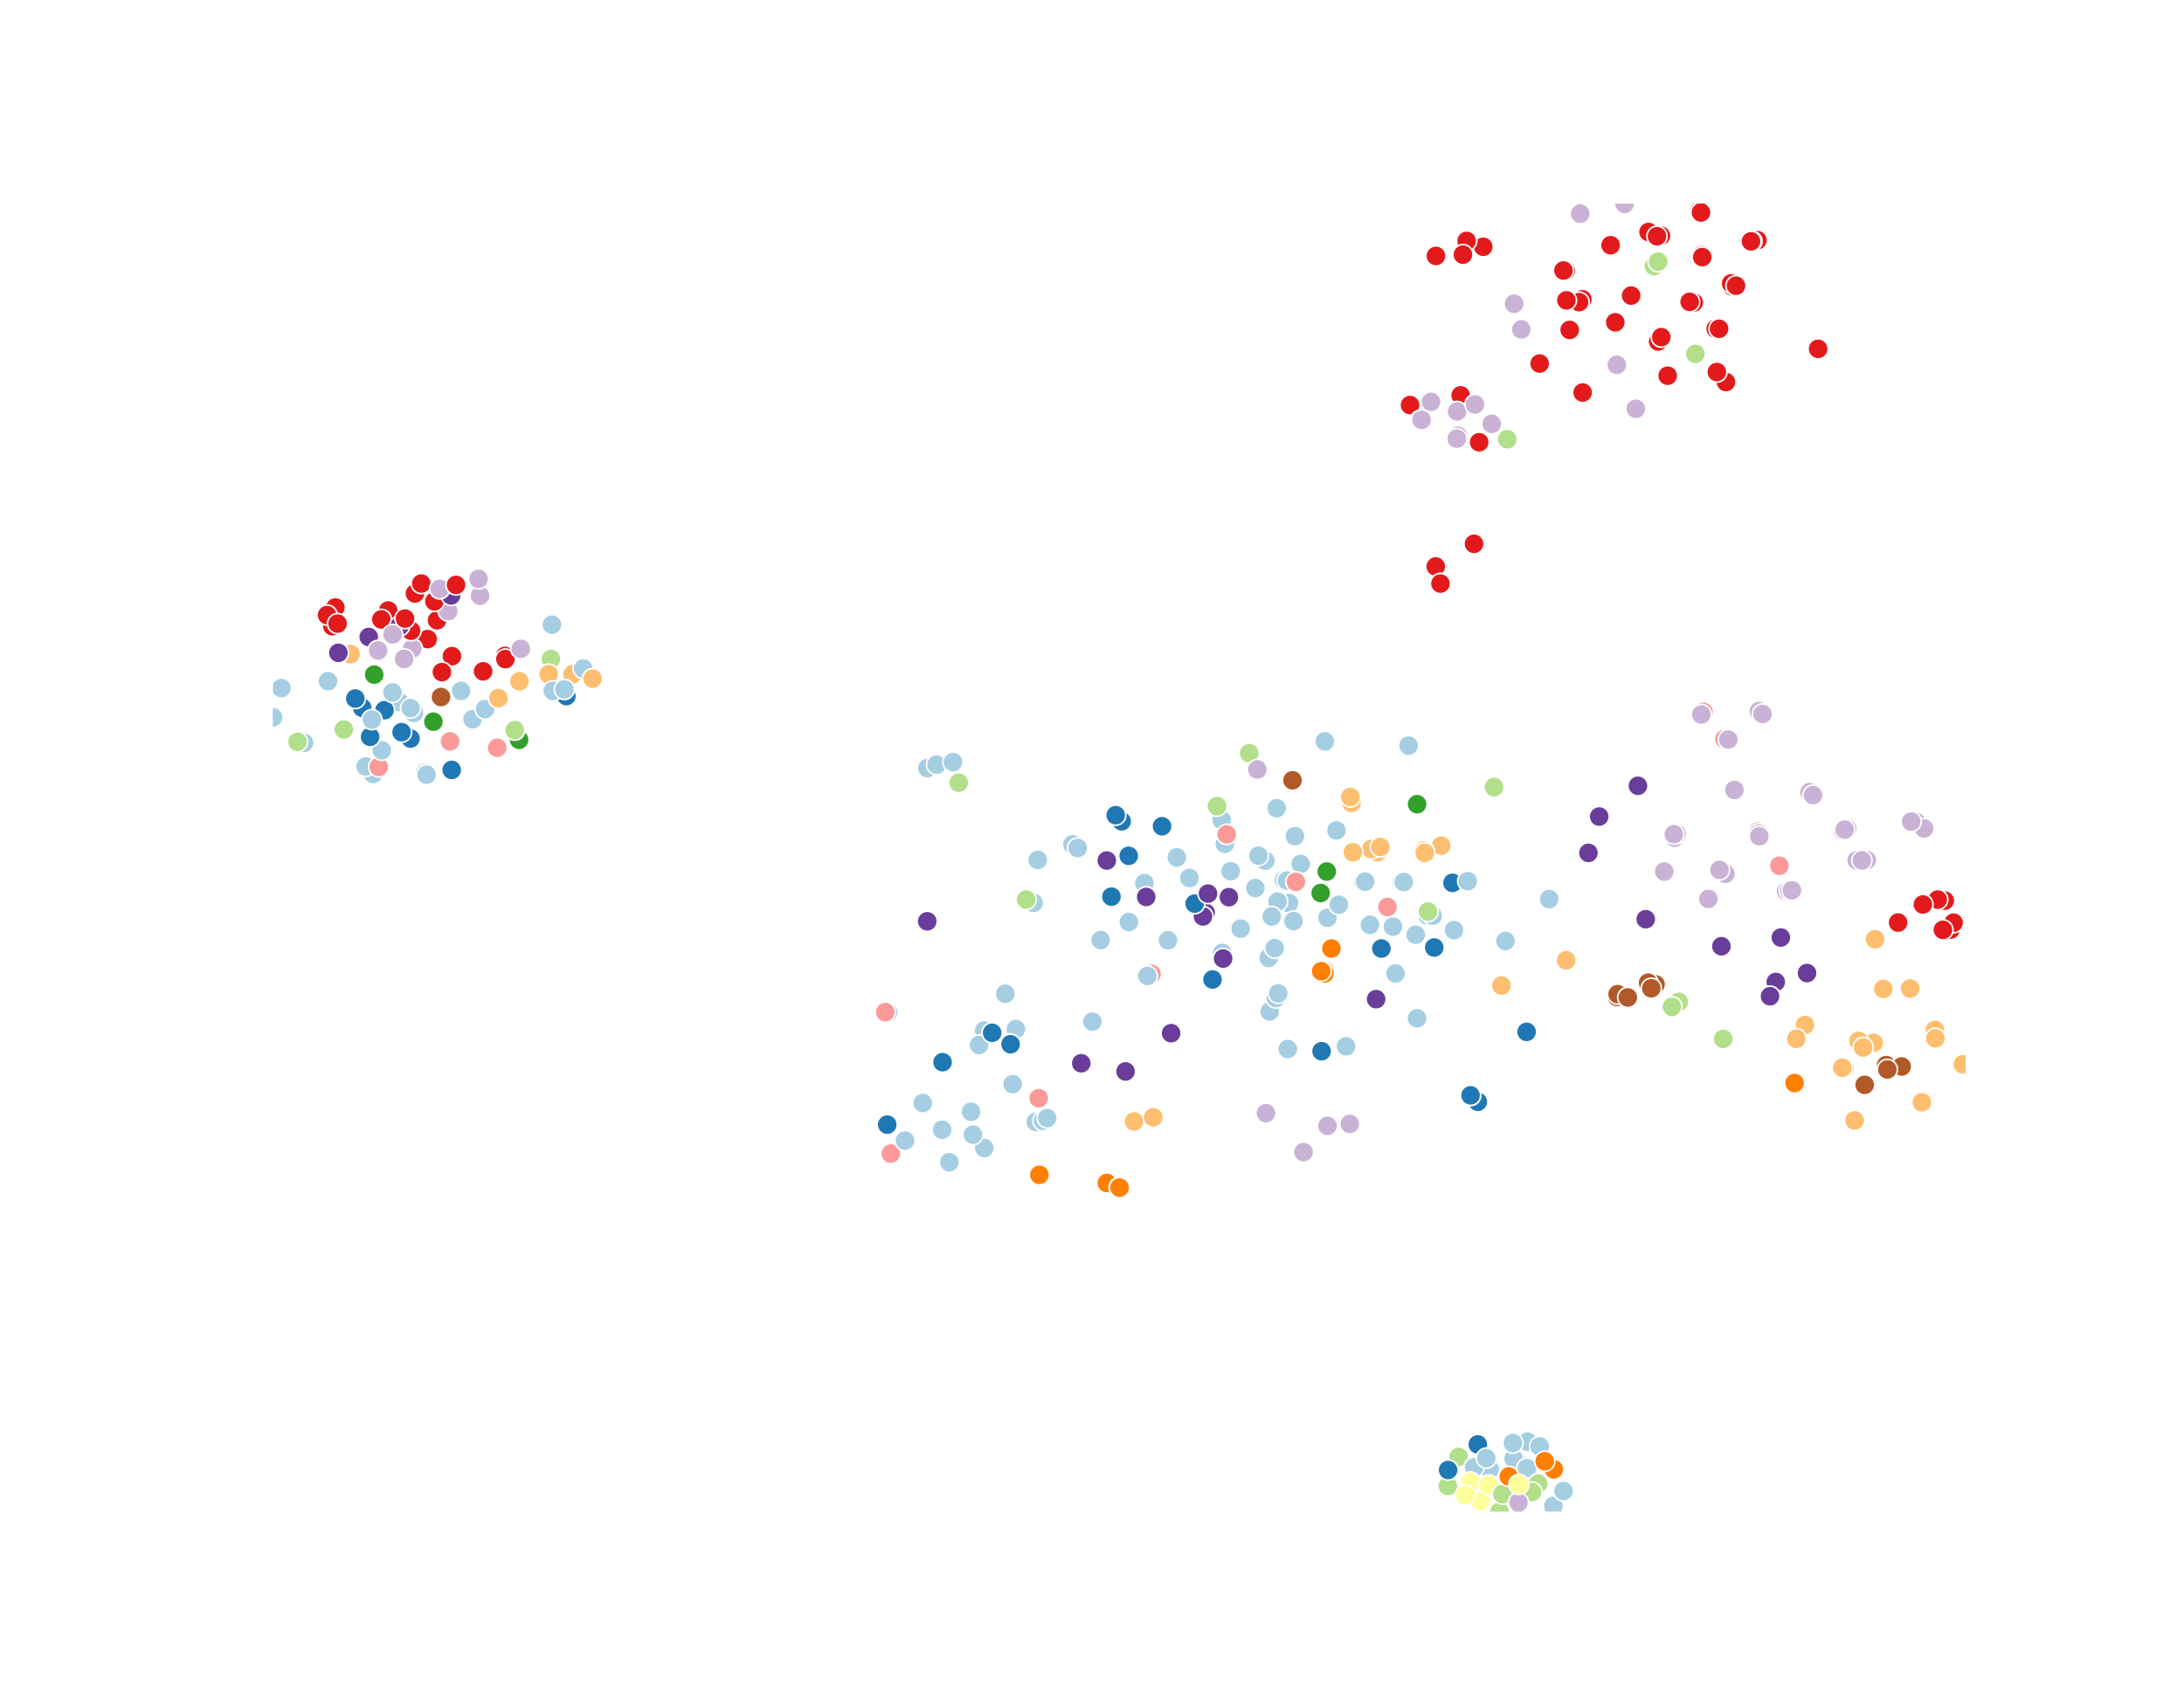 <?xml version="1.0" encoding="utf-8" standalone="no"?>
<!DOCTYPE svg PUBLIC "-//W3C//DTD SVG 1.1//EN"
  "http://www.w3.org/Graphics/SVG/1.1/DTD/svg11.dtd">
<svg xmlns:xlink="http://www.w3.org/1999/xlink" width="648pt" height="504pt" viewBox="0 0 648 504" xmlns="http://www.w3.org/2000/svg" version="1.1">
 <defs>
  <style type="text/css">*{stroke-linejoin: round; stroke-linecap: butt}</style>
 </defs>
 <g id="figure_1">
  <g id="patch_1">
   <path d="M 0 504 
L 648 504 
L 648 0 
L 0 0 
z
" style="fill: #ffffff"/>
  </g>
  <g id="axes_1">
   <g id="PathCollection_1">
    <defs>
     <path id="C0_0_f70bf4c39b" d="M 0 3 
C 0.796 3 1.559 2.684 2.121 2.121 
C 2.684 1.559 3 0.796 3 -0 
C 3 -0.796 2.684 -1.559 2.121 -2.121 
C 1.559 -2.684 0.796 -3 0 -3 
C -0.796 -3 -1.559 -2.684 -2.121 -2.121 
C -2.684 -1.559 -3 -0.796 -3 0 
C -3 0.796 -2.684 1.559 -2.121 2.121 
C -1.559 2.684 -0.796 3 0 3 
z
"/>
    </defs>
    <g clip-path="url(#pd5343d9dcc)">
     <use xlink:href="#C0_0_f70bf4c39b" x="404.439" y="261.642" style="fill: #a6cee3; stroke: #ffffff; stroke-width: 0.48"/>
    </g>
    <g clip-path="url(#pd5343d9dcc)">
     <use xlink:href="#C0_0_f70bf4c39b" x="405.041" y="261.623" style="fill: #a6cee3; stroke: #ffffff; stroke-width: 0.48"/>
    </g>
    <g clip-path="url(#pd5343d9dcc)">
     <use xlink:href="#C0_0_f70bf4c39b" x="415.878" y="261.747" style="fill: #a6cee3; stroke: #ffffff; stroke-width: 0.48"/>
    </g>
    <g clip-path="url(#pd5343d9dcc)">
     <use xlink:href="#C0_0_f70bf4c39b" x="416.488" y="261.751" style="fill: #a6cee3; stroke: #ffffff; stroke-width: 0.48"/>
    </g>
    <g clip-path="url(#pd5343d9dcc)">
     <use xlink:href="#C0_0_f70bf4c39b" x="396.614" y="246.52" style="fill: #a6cee3; stroke: #ffffff; stroke-width: 0.48"/>
    </g>
    <g clip-path="url(#pd5343d9dcc)">
     <use xlink:href="#C0_0_f70bf4c39b" x="396.531" y="246.435" style="fill: #a6cee3; stroke: #ffffff; stroke-width: 0.48"/>
    </g>
    <g clip-path="url(#pd5343d9dcc)">
     <use xlink:href="#C0_0_f70bf4c39b" x="413.293" y="274.977" style="fill: #a6cee3; stroke: #ffffff; stroke-width: 0.48"/>
    </g>
    <g clip-path="url(#pd5343d9dcc)">
     <use xlink:href="#C0_0_f70bf4c39b" x="406.457" y="274.45" style="fill: #a6cee3; stroke: #ffffff; stroke-width: 0.48"/>
    </g>
    <g clip-path="url(#pd5343d9dcc)">
     <use xlink:href="#C0_0_f70bf4c39b" x="425.545" y="281.173" style="fill: #1f78b4; stroke: #ffffff; stroke-width: 0.48"/>
    </g>
    <g clip-path="url(#pd5343d9dcc)">
     <use xlink:href="#C0_0_f70bf4c39b" x="431.423" y="276.022" style="fill: #a6cee3; stroke: #ffffff; stroke-width: 0.48"/>
    </g>
    <g clip-path="url(#pd5343d9dcc)">
     <use xlink:href="#C0_0_f70bf4c39b" x="420.037" y="277.389" style="fill: #a6cee3; stroke: #ffffff; stroke-width: 0.48"/>
    </g>
    <g clip-path="url(#pd5343d9dcc)">
     <use xlink:href="#C0_0_f70bf4c39b" x="423.504" y="271.64" style="fill: #a6cee3; stroke: #ffffff; stroke-width: 0.48"/>
    </g>
    <g clip-path="url(#pd5343d9dcc)">
     <use xlink:href="#C0_0_f70bf4c39b" x="425.094" y="271.715" style="fill: #a6cee3; stroke: #ffffff; stroke-width: 0.48"/>
    </g>
    <g clip-path="url(#pd5343d9dcc)">
     <use xlink:href="#C0_0_f70bf4c39b" x="423.708" y="270.503" style="fill: #b2df8a; stroke: #ffffff; stroke-width: 0.48"/>
    </g>
    <g clip-path="url(#pd5343d9dcc)">
     <use xlink:href="#C0_0_f70bf4c39b" x="380.883" y="267.581" style="fill: #a6cee3; stroke: #ffffff; stroke-width: 0.48"/>
    </g>
    <g clip-path="url(#pd5343d9dcc)">
     <use xlink:href="#C0_0_f70bf4c39b" x="382.488" y="267.986" style="fill: #a6cee3; stroke: #ffffff; stroke-width: 0.48"/>
    </g>
    <g clip-path="url(#pd5343d9dcc)">
     <use xlink:href="#C0_0_f70bf4c39b" x="379.074" y="267.548" style="fill: #a6cee3; stroke: #ffffff; stroke-width: 0.48"/>
    </g>
    <g clip-path="url(#pd5343d9dcc)">
     <use xlink:href="#C0_0_f70bf4c39b" x="393.655" y="258.636" style="fill: #33a02c; stroke: #ffffff; stroke-width: 0.48"/>
    </g>
    <g clip-path="url(#pd5343d9dcc)">
     <use xlink:href="#C0_0_f70bf4c39b" x="375.421" y="255.41" style="fill: #a6cee3; stroke: #ffffff; stroke-width: 0.48"/>
    </g>
    <g clip-path="url(#pd5343d9dcc)">
     <use xlink:href="#C0_0_f70bf4c39b" x="385.939" y="256.368" style="fill: #a6cee3; stroke: #ffffff; stroke-width: 0.48"/>
    </g>
    <g clip-path="url(#pd5343d9dcc)">
     <use xlink:href="#C0_0_f70bf4c39b" x="341.667" y="289.016" style="fill: #fb9a99; stroke: #ffffff; stroke-width: 0.48"/>
    </g>
    <g clip-path="url(#pd5343d9dcc)">
     <use xlink:href="#C0_0_f70bf4c39b" x="430.959" y="261.993" style="fill: #1f78b4; stroke: #ffffff; stroke-width: 0.48"/>
    </g>
    <g clip-path="url(#pd5343d9dcc)">
     <use xlink:href="#C0_0_f70bf4c39b" x="392.116" y="311.951" style="fill: #1f78b4; stroke: #ffffff; stroke-width: 0.48"/>
    </g>
    <g clip-path="url(#pd5343d9dcc)">
     <use xlink:href="#C0_0_f70bf4c39b" x="391.846" y="265.002" style="fill: #33a02c; stroke: #ffffff; stroke-width: 0.48"/>
    </g>
    <g clip-path="url(#pd5343d9dcc)">
     <use xlink:href="#C0_0_f70bf4c39b" x="376.719" y="300.161" style="fill: #a6cee3; stroke: #ffffff; stroke-width: 0.48"/>
    </g>
    <g clip-path="url(#pd5343d9dcc)">
     <use xlink:href="#C0_0_f70bf4c39b" x="435.478" y="261.497" style="fill: #a6cee3; stroke: #ffffff; stroke-width: 0.48"/>
    </g>
    <g clip-path="url(#pd5343d9dcc)">
     <use xlink:href="#C0_0_f70bf4c39b" x="411.683" y="269.155" style="fill: #fb9a99; stroke: #ffffff; stroke-width: 0.48"/>
    </g>
    <g clip-path="url(#pd5343d9dcc)">
     <use xlink:href="#C0_0_f70bf4c39b" x="489.128" y="68.852" style="fill: #e31a1c; stroke: #ffffff; stroke-width: 0.48"/>
    </g>
    <g clip-path="url(#pd5343d9dcc)">
     <use xlink:href="#C0_0_f70bf4c39b" x="492.816" y="69.964" style="fill: #e31a1c; stroke: #ffffff; stroke-width: 0.48"/>
    </g>
    <g clip-path="url(#pd5343d9dcc)">
     <use xlink:href="#C0_0_f70bf4c39b" x="491.637" y="70.108" style="fill: #e31a1c; stroke: #ffffff; stroke-width: 0.48"/>
    </g>
    <g clip-path="url(#pd5343d9dcc)">
     <use xlink:href="#C0_0_f70bf4c39b" x="427.601" y="250.947" style="fill: #fdbf6f; stroke: #ffffff; stroke-width: 0.48"/>
    </g>
    <g clip-path="url(#pd5343d9dcc)">
     <use xlink:href="#C0_0_f70bf4c39b" x="422.484" y="252.433" style="fill: #fdbf6f; stroke: #ffffff; stroke-width: 0.48"/>
    </g>
    <g clip-path="url(#pd5343d9dcc)">
     <use xlink:href="#C0_0_f70bf4c39b" x="422.736" y="253.084" style="fill: #fdbf6f; stroke: #ffffff; stroke-width: 0.48"/>
    </g>
    <g clip-path="url(#pd5343d9dcc)">
     <use xlink:href="#C0_0_f70bf4c39b" x="363.414" y="250.38" style="fill: #a6cee3; stroke: #ffffff; stroke-width: 0.48"/>
    </g>
    <g clip-path="url(#pd5343d9dcc)">
     <use xlink:href="#C0_0_f70bf4c39b" x="362.478" y="243.366" style="fill: #a6cee3; stroke: #ffffff; stroke-width: 0.48"/>
    </g>
    <g clip-path="url(#pd5343d9dcc)">
     <use xlink:href="#C0_0_f70bf4c39b" x="363.952" y="247.586" style="fill: #fb9a99; stroke: #ffffff; stroke-width: 0.48"/>
    </g>
    <g clip-path="url(#pd5343d9dcc)">
     <use xlink:href="#C0_0_f70bf4c39b" x="383.791" y="273.34" style="fill: #a6cee3; stroke: #ffffff; stroke-width: 0.48"/>
    </g>
    <g clip-path="url(#pd5343d9dcc)">
     <use xlink:href="#C0_0_f70bf4c39b" x="377.319" y="271.976" style="fill: #a6cee3; stroke: #ffffff; stroke-width: 0.48"/>
    </g>
    <g clip-path="url(#pd5343d9dcc)">
     <use xlink:href="#C0_0_f70bf4c39b" x="340.427" y="289.6" style="fill: #a6cee3; stroke: #ffffff; stroke-width: 0.48"/>
    </g>
    <g clip-path="url(#pd5343d9dcc)">
     <use xlink:href="#C0_0_f70bf4c39b" x="373.384" y="253.923" style="fill: #a6cee3; stroke: #ffffff; stroke-width: 0.48"/>
    </g>
    <g clip-path="url(#pd5343d9dcc)">
     <use xlink:href="#C0_0_f70bf4c39b" x="469.492" y="88.802" style="fill: #e31a1c; stroke: #ffffff; stroke-width: 0.48"/>
    </g>
    <g clip-path="url(#pd5343d9dcc)">
     <use xlink:href="#C0_0_f70bf4c39b" x="468.517" y="89.655" style="fill: #e31a1c; stroke: #ffffff; stroke-width: 0.48"/>
    </g>
    <g clip-path="url(#pd5343d9dcc)">
     <use xlink:href="#C0_0_f70bf4c39b" x="464.761" y="89.124" style="fill: #e31a1c; stroke: #ffffff; stroke-width: 0.48"/>
    </g>
    <g clip-path="url(#pd5343d9dcc)">
     <use xlink:href="#C0_0_f70bf4c39b" x="393.864" y="272.346" style="fill: #a6cee3; stroke: #ffffff; stroke-width: 0.48"/>
    </g>
    <g clip-path="url(#pd5343d9dcc)">
     <use xlink:href="#C0_0_f70bf4c39b" x="397.246" y="268.48" style="fill: #a6cee3; stroke: #ffffff; stroke-width: 0.48"/>
    </g>
    <g clip-path="url(#pd5343d9dcc)">
     <use xlink:href="#C0_0_f70bf4c39b" x="305.931" y="267.664" style="fill: #a6cee3; stroke: #ffffff; stroke-width: 0.48"/>
    </g>
    <g clip-path="url(#pd5343d9dcc)">
     <use xlink:href="#C0_0_f70bf4c39b" x="306.659" y="267.896" style="fill: #a6cee3; stroke: #ffffff; stroke-width: 0.48"/>
    </g>
    <g clip-path="url(#pd5343d9dcc)">
     <use xlink:href="#C0_0_f70bf4c39b" x="304.447" y="266.939" style="fill: #b2df8a; stroke: #ffffff; stroke-width: 0.48"/>
    </g>
    <g clip-path="url(#pd5343d9dcc)">
     <use xlink:href="#C0_0_f70bf4c39b" x="377.895" y="281.044" style="fill: #a6cee3; stroke: #ffffff; stroke-width: 0.48"/>
    </g>
    <g clip-path="url(#pd5343d9dcc)">
     <use xlink:href="#C0_0_f70bf4c39b" x="376.42" y="284.261" style="fill: #a6cee3; stroke: #ffffff; stroke-width: 0.48"/>
    </g>
    <g clip-path="url(#pd5343d9dcc)">
     <use xlink:href="#C0_0_f70bf4c39b" x="378.213" y="281.359" style="fill: #a6cee3; stroke: #ffffff; stroke-width: 0.48"/>
    </g>
    <g clip-path="url(#pd5343d9dcc)">
     <use xlink:href="#C0_0_f70bf4c39b" x="429.581" y="440.97" style="fill: #b2df8a; stroke: #ffffff; stroke-width: 0.48"/>
    </g>
    <g clip-path="url(#pd5343d9dcc)">
     <use xlink:href="#C0_0_f70bf4c39b" x="432.79" y="432.338" style="fill: #b2df8a; stroke: #ffffff; stroke-width: 0.48"/>
    </g>
    <g clip-path="url(#pd5343d9dcc)">
     <use xlink:href="#C0_0_f70bf4c39b" x="509.421" y="110.06" style="fill: #e31a1c; stroke: #ffffff; stroke-width: 0.48"/>
    </g>
    <g clip-path="url(#pd5343d9dcc)">
     <use xlink:href="#C0_0_f70bf4c39b" x="512.092" y="113.369" style="fill: #e31a1c; stroke: #ffffff; stroke-width: 0.48"/>
    </g>
    <g clip-path="url(#pd5343d9dcc)">
     <use xlink:href="#C0_0_f70bf4c39b" x="509.397" y="110.394" style="fill: #e31a1c; stroke: #ffffff; stroke-width: 0.48"/>
    </g>
    <g clip-path="url(#pd5343d9dcc)">
     <use xlink:href="#C0_0_f70bf4c39b" x="381.001" y="261.123" style="fill: #a6cee3; stroke: #ffffff; stroke-width: 0.48"/>
    </g>
    <g clip-path="url(#pd5343d9dcc)">
     <use xlink:href="#C0_0_f70bf4c39b" x="381.876" y="261.313" style="fill: #a6cee3; stroke: #ffffff; stroke-width: 0.48"/>
    </g>
    <g clip-path="url(#pd5343d9dcc)">
     <use xlink:href="#C0_0_f70bf4c39b" x="384.487" y="261.684" style="fill: #fb9a99; stroke: #ffffff; stroke-width: 0.48"/>
    </g>
    <g clip-path="url(#pd5343d9dcc)">
     <use xlink:href="#C0_0_f70bf4c39b" x="136.795" y="205.021" style="fill: #a6cee3; stroke: #ffffff; stroke-width: 0.48"/>
    </g>
    <g clip-path="url(#pd5343d9dcc)">
     <use xlink:href="#C0_0_f70bf4c39b" x="408.641" y="252.879" style="fill: #fdbf6f; stroke: #ffffff; stroke-width: 0.48"/>
    </g>
    <g clip-path="url(#pd5343d9dcc)">
     <use xlink:href="#C0_0_f70bf4c39b" x="406.858" y="251.946" style="fill: #fdbf6f; stroke: #ffffff; stroke-width: 0.48"/>
    </g>
    <g clip-path="url(#pd5343d9dcc)">
     <use xlink:href="#C0_0_f70bf4c39b" x="409.559" y="251.329" style="fill: #fdbf6f; stroke: #ffffff; stroke-width: 0.48"/>
    </g>
    <g clip-path="url(#pd5343d9dcc)">
     <use xlink:href="#C0_0_f70bf4c39b" x="429.665" y="436.227" style="fill: #1f78b4; stroke: #ffffff; stroke-width: 0.48"/>
    </g>
    <g clip-path="url(#pd5343d9dcc)">
     <use xlink:href="#C0_0_f70bf4c39b" x="438.469" y="428.634" style="fill: #1f78b4; stroke: #ffffff; stroke-width: 0.48"/>
    </g>
    <g clip-path="url(#pd5343d9dcc)">
     <use xlink:href="#C0_0_f70bf4c39b" x="409.772" y="281.353" style="fill: #1f78b4; stroke: #ffffff; stroke-width: 0.48"/>
    </g>
    <g clip-path="url(#pd5343d9dcc)">
     <use xlink:href="#C0_0_f70bf4c39b" x="409.86" y="281.478" style="fill: #1f78b4; stroke: #ffffff; stroke-width: 0.48"/>
    </g>
    <g clip-path="url(#pd5343d9dcc)">
     <use xlink:href="#C0_0_f70bf4c39b" x="393.216" y="288.296" style="fill: #ff7f00; stroke: #ffffff; stroke-width: 0.48"/>
    </g>
    <g clip-path="url(#pd5343d9dcc)">
     <use xlink:href="#C0_0_f70bf4c39b" x="392.975" y="288.885" style="fill: #ff7f00; stroke: #ffffff; stroke-width: 0.48"/>
    </g>
    <g clip-path="url(#pd5343d9dcc)">
     <use xlink:href="#C0_0_f70bf4c39b" x="392.015" y="288.204" style="fill: #ff7f00; stroke: #ffffff; stroke-width: 0.48"/>
    </g>
    <g clip-path="url(#pd5343d9dcc)">
     <use xlink:href="#C0_0_f70bf4c39b" x="442.015" y="436.045" style="fill: #a6cee3; stroke: #ffffff; stroke-width: 0.48"/>
    </g>
    <g clip-path="url(#pd5343d9dcc)">
     <use xlink:href="#C0_0_f70bf4c39b" x="437.382" y="435.422" style="fill: #a6cee3; stroke: #ffffff; stroke-width: 0.48"/>
    </g>
    <g clip-path="url(#pd5343d9dcc)">
     <use xlink:href="#C0_0_f70bf4c39b" x="440.993" y="432.703" style="fill: #a6cee3; stroke: #ffffff; stroke-width: 0.48"/>
    </g>
    <g clip-path="url(#pd5343d9dcc)">
     <use xlink:href="#C0_0_f70bf4c39b" x="361.088" y="239.221" style="fill: #b2df8a; stroke: #ffffff; stroke-width: 0.48"/>
    </g>
    <g clip-path="url(#pd5343d9dcc)">
     <use xlink:href="#C0_0_f70bf4c39b" x="400.912" y="238.353" style="fill: #fdbf6f; stroke: #ffffff; stroke-width: 0.48"/>
    </g>
    <g clip-path="url(#pd5343d9dcc)">
     <use xlink:href="#C0_0_f70bf4c39b" x="400.974" y="238.28" style="fill: #fdbf6f; stroke: #ffffff; stroke-width: 0.48"/>
    </g>
    <g clip-path="url(#pd5343d9dcc)">
     <use xlink:href="#C0_0_f70bf4c39b" x="400.65" y="236.503" style="fill: #fdbf6f; stroke: #ffffff; stroke-width: 0.48"/>
    </g>
    <g clip-path="url(#pd5343d9dcc)">
     <use xlink:href="#C0_0_f70bf4c39b" x="568.586" y="243.948" style="fill: #cab2d6; stroke: #ffffff; stroke-width: 0.48"/>
    </g>
    <g clip-path="url(#pd5343d9dcc)">
     <use xlink:href="#C0_0_f70bf4c39b" x="570.89" y="245.838" style="fill: #cab2d6; stroke: #ffffff; stroke-width: 0.48"/>
    </g>
    <g clip-path="url(#pd5343d9dcc)">
     <use xlink:href="#C0_0_f70bf4c39b" x="567.059" y="243.811" style="fill: #cab2d6; stroke: #ffffff; stroke-width: 0.48"/>
    </g>
    <g clip-path="url(#pd5343d9dcc)">
     <use xlink:href="#C0_0_f70bf4c39b" x="464.645" y="284.926" style="fill: #fdbf6f; stroke: #ffffff; stroke-width: 0.48"/>
    </g>
    <g clip-path="url(#pd5343d9dcc)">
     <use xlink:href="#C0_0_f70bf4c39b" x="464.661" y="284.963" style="fill: #fdbf6f; stroke: #ffffff; stroke-width: 0.48"/>
    </g>
    <g clip-path="url(#pd5343d9dcc)">
     <use xlink:href="#C0_0_f70bf4c39b" x="445.988" y="292.874" style="fill: #fdbf6f; stroke: #ffffff; stroke-width: 0.48"/>
    </g>
    <g clip-path="url(#pd5343d9dcc)">
     <use xlink:href="#C0_0_f70bf4c39b" x="445.911" y="292.773" style="fill: #fdbf6f; stroke: #ffffff; stroke-width: 0.48"/>
    </g>
    <g clip-path="url(#pd5343d9dcc)">
     <use xlink:href="#C0_0_f70bf4c39b" x="445.494" y="292.453" style="fill: #fdbf6f; stroke: #ffffff; stroke-width: 0.48"/>
    </g>
    <g clip-path="url(#pd5343d9dcc)">
     <use xlink:href="#C0_0_f70bf4c39b" x="378.583" y="296.156" style="fill: #a6cee3; stroke: #ffffff; stroke-width: 0.48"/>
    </g>
    <g clip-path="url(#pd5343d9dcc)">
     <use xlink:href="#C0_0_f70bf4c39b" x="379.26" y="294.787" style="fill: #a6cee3; stroke: #ffffff; stroke-width: 0.48"/>
    </g>
    <g clip-path="url(#pd5343d9dcc)">
     <use xlink:href="#C0_0_f70bf4c39b" x="384.215" y="248.099" style="fill: #a6cee3; stroke: #ffffff; stroke-width: 0.48"/>
    </g>
    <g clip-path="url(#pd5343d9dcc)">
     <use xlink:href="#C0_0_f70bf4c39b" x="384.205" y="248.119" style="fill: #a6cee3; stroke: #ffffff; stroke-width: 0.48"/>
    </g>
    <g clip-path="url(#pd5343d9dcc)">
     <use xlink:href="#C0_0_f70bf4c39b" x="440.078" y="73.227" style="fill: #e31a1c; stroke: #ffffff; stroke-width: 0.48"/>
    </g>
    <g clip-path="url(#pd5343d9dcc)">
     <use xlink:href="#C0_0_f70bf4c39b" x="573.862" y="306.99" style="fill: #fdbf6f; stroke: #ffffff; stroke-width: 0.48"/>
    </g>
    <g clip-path="url(#pd5343d9dcc)">
     <use xlink:href="#C0_0_f70bf4c39b" x="574.107" y="305.61" style="fill: #fdbf6f; stroke: #ffffff; stroke-width: 0.48"/>
    </g>
    <g clip-path="url(#pd5343d9dcc)">
     <use xlink:href="#C0_0_f70bf4c39b" x="574.23" y="308.11" style="fill: #fdbf6f; stroke: #ffffff; stroke-width: 0.48"/>
    </g>
    <g clip-path="url(#pd5343d9dcc)">
     <use xlink:href="#C0_0_f70bf4c39b" x="357.71" y="270.805" style="fill: #6a3d9a; stroke: #ffffff; stroke-width: 0.48"/>
    </g>
    <g clip-path="url(#pd5343d9dcc)">
     <use xlink:href="#C0_0_f70bf4c39b" x="356.924" y="271.951" style="fill: #6a3d9a; stroke: #ffffff; stroke-width: 0.48"/>
    </g>
    <g clip-path="url(#pd5343d9dcc)">
     <use xlink:href="#C0_0_f70bf4c39b" x="439.299" y="445.395" style="fill: #ffff99; stroke: #ffffff; stroke-width: 0.48"/>
    </g>
    <g clip-path="url(#pd5343d9dcc)">
     <use xlink:href="#C0_0_f70bf4c39b" x="436.26" y="439.77" style="fill: #ffff99; stroke: #ffffff; stroke-width: 0.48"/>
    </g>
    <g clip-path="url(#pd5343d9dcc)">
     <use xlink:href="#C0_0_f70bf4c39b" x="393.025" y="220.024" style="fill: #a6cee3; stroke: #ffffff; stroke-width: 0.48"/>
    </g>
    <g clip-path="url(#pd5343d9dcc)">
     <use xlink:href="#C0_0_f70bf4c39b" x="393.099" y="220.01" style="fill: #a6cee3; stroke: #ffffff; stroke-width: 0.48"/>
    </g>
    <g clip-path="url(#pd5343d9dcc)">
     <use xlink:href="#C0_0_f70bf4c39b" x="395.027" y="281.472" style="fill: #ff7f00; stroke: #ffffff; stroke-width: 0.48"/>
    </g>
    <g clip-path="url(#pd5343d9dcc)">
     <use xlink:href="#C0_0_f70bf4c39b" x="395.036" y="281.469" style="fill: #ff7f00; stroke: #ffffff; stroke-width: 0.48"/>
    </g>
    <g clip-path="url(#pd5343d9dcc)">
     <use xlink:href="#C0_0_f70bf4c39b" x="349.169" y="254.43" style="fill: #a6cee3; stroke: #ffffff; stroke-width: 0.48"/>
    </g>
    <g clip-path="url(#pd5343d9dcc)">
     <use xlink:href="#C0_0_f70bf4c39b" x="334.894" y="253.969" style="fill: #1f78b4; stroke: #ffffff; stroke-width: 0.48"/>
    </g>
    <g clip-path="url(#pd5343d9dcc)">
     <use xlink:href="#C0_0_f70bf4c39b" x="110.704" y="229.663" style="fill: #a6cee3; stroke: #ffffff; stroke-width: 0.48"/>
    </g>
    <g clip-path="url(#pd5343d9dcc)">
     <use xlink:href="#C0_0_f70bf4c39b" x="108.467" y="227.432" style="fill: #a6cee3; stroke: #ffffff; stroke-width: 0.48"/>
    </g>
    <g clip-path="url(#pd5343d9dcc)">
     <use xlink:href="#C0_0_f70bf4c39b" x="112.369" y="227.588" style="fill: #fb9a99; stroke: #ffffff; stroke-width: 0.48"/>
    </g>
    <g clip-path="url(#pd5343d9dcc)">
     <use xlink:href="#C0_0_f70bf4c39b" x="496.873" y="248.607" style="fill: #cab2d6; stroke: #ffffff; stroke-width: 0.48"/>
    </g>
    <g clip-path="url(#pd5343d9dcc)">
     <use xlink:href="#C0_0_f70bf4c39b" x="497.442" y="247.43" style="fill: #cab2d6; stroke: #ffffff; stroke-width: 0.48"/>
    </g>
    <g clip-path="url(#pd5343d9dcc)">
     <use xlink:href="#C0_0_f70bf4c39b" x="496.63" y="247.553" style="fill: #cab2d6; stroke: #ffffff; stroke-width: 0.48"/>
    </g>
    <g clip-path="url(#pd5343d9dcc)">
     <use xlink:href="#C0_0_f70bf4c39b" x="559.617" y="316.08" style="fill: #b15928; stroke: #ffffff; stroke-width: 0.48"/>
    </g>
    <g clip-path="url(#pd5343d9dcc)">
     <use xlink:href="#C0_0_f70bf4c39b" x="564.224" y="316.488" style="fill: #b15928; stroke: #ffffff; stroke-width: 0.48"/>
    </g>
    <g clip-path="url(#pd5343d9dcc)">
     <use xlink:href="#C0_0_f70bf4c39b" x="559.99" y="317.36" style="fill: #b15928; stroke: #ffffff; stroke-width: 0.48"/>
    </g>
    <g clip-path="url(#pd5343d9dcc)">
     <use xlink:href="#C0_0_f70bf4c39b" x="450.213" y="433.716" style="fill: #a6cee3; stroke: #ffffff; stroke-width: 0.48"/>
    </g>
    <g clip-path="url(#pd5343d9dcc)">
     <use xlink:href="#C0_0_f70bf4c39b" x="449.097" y="432.845" style="fill: #a6cee3; stroke: #ffffff; stroke-width: 0.48"/>
    </g>
    <g clip-path="url(#pd5343d9dcc)">
     <use xlink:href="#C0_0_f70bf4c39b" x="453.025" y="435.692" style="fill: #a6cee3; stroke: #ffffff; stroke-width: 0.48"/>
    </g>
    <g clip-path="url(#pd5343d9dcc)">
     <use xlink:href="#C0_0_f70bf4c39b" x="459.7" y="266.933" style="fill: #a6cee3; stroke: #ffffff; stroke-width: 0.48"/>
    </g>
    <g clip-path="url(#pd5343d9dcc)">
     <use xlink:href="#C0_0_f70bf4c39b" x="459.76" y="267.023" style="fill: #a6cee3; stroke: #ffffff; stroke-width: 0.48"/>
    </g>
    <g clip-path="url(#pd5343d9dcc)">
     <use xlink:href="#C0_0_f70bf4c39b" x="459.652" y="266.8" style="fill: #a6cee3; stroke: #ffffff; stroke-width: 0.48"/>
    </g>
    <g clip-path="url(#pd5343d9dcc)">
     <use xlink:href="#C0_0_f70bf4c39b" x="378.796" y="239.846" style="fill: #a6cee3; stroke: #ffffff; stroke-width: 0.48"/>
    </g>
    <g clip-path="url(#pd5343d9dcc)">
     <use xlink:href="#C0_0_f70bf4c39b" x="378.796" y="239.842" style="fill: #a6cee3; stroke: #ffffff; stroke-width: 0.48"/>
    </g>
    <g clip-path="url(#pd5343d9dcc)">
     <use xlink:href="#C0_0_f70bf4c39b" x="332.809" y="243.72" style="fill: #1f78b4; stroke: #ffffff; stroke-width: 0.48"/>
    </g>
    <g clip-path="url(#pd5343d9dcc)">
     <use xlink:href="#C0_0_f70bf4c39b" x="331.039" y="241.908" style="fill: #1f78b4; stroke: #ffffff; stroke-width: 0.48"/>
    </g>
    <g clip-path="url(#pd5343d9dcc)">
     <use xlink:href="#C0_0_f70bf4c39b" x="318.194" y="250.568" style="fill: #a6cee3; stroke: #ffffff; stroke-width: 0.48"/>
    </g>
    <g clip-path="url(#pd5343d9dcc)">
     <use xlink:href="#C0_0_f70bf4c39b" x="319.757" y="251.641" style="fill: #a6cee3; stroke: #ffffff; stroke-width: 0.48"/>
    </g>
    <g clip-path="url(#pd5343d9dcc)">
     <use xlink:href="#C0_0_f70bf4c39b" x="434.833" y="443.664" style="fill: #ffff99; stroke: #ffffff; stroke-width: 0.48"/>
    </g>
    <g clip-path="url(#pd5343d9dcc)">
     <use xlink:href="#C0_0_f70bf4c39b" x="441.705" y="440.642" style="fill: #ffff99; stroke: #ffffff; stroke-width: 0.48"/>
    </g>
    <g clip-path="url(#pd5343d9dcc)">
     <use xlink:href="#C0_0_f70bf4c39b" x="577.033" y="267.271" style="fill: #e31a1c; stroke: #ffffff; stroke-width: 0.48"/>
    </g>
    <g clip-path="url(#pd5343d9dcc)">
     <use xlink:href="#C0_0_f70bf4c39b" x="574.924" y="266.946" style="fill: #e31a1c; stroke: #ffffff; stroke-width: 0.48"/>
    </g>
    <g clip-path="url(#pd5343d9dcc)">
     <use xlink:href="#C0_0_f70bf4c39b" x="570.534" y="268.404" style="fill: #e31a1c; stroke: #ffffff; stroke-width: 0.48"/>
    </g>
    <g clip-path="url(#pd5343d9dcc)">
     <use xlink:href="#C0_0_f70bf4c39b" x="521.588" y="246.767" style="fill: #cab2d6; stroke: #ffffff; stroke-width: 0.48"/>
    </g>
    <g clip-path="url(#pd5343d9dcc)">
     <use xlink:href="#C0_0_f70bf4c39b" x="521.83" y="247.397" style="fill: #cab2d6; stroke: #ffffff; stroke-width: 0.48"/>
    </g>
    <g clip-path="url(#pd5343d9dcc)">
     <use xlink:href="#C0_0_f70bf4c39b" x="521.987" y="248.157" style="fill: #cab2d6; stroke: #ffffff; stroke-width: 0.48"/>
    </g>
    <g clip-path="url(#pd5343d9dcc)">
     <use xlink:href="#C0_0_f70bf4c39b" x="548.06" y="245.932" style="fill: #cab2d6; stroke: #ffffff; stroke-width: 0.48"/>
    </g>
    <g clip-path="url(#pd5343d9dcc)">
     <use xlink:href="#C0_0_f70bf4c39b" x="546.796" y="246.591" style="fill: #cab2d6; stroke: #ffffff; stroke-width: 0.48"/>
    </g>
    <g clip-path="url(#pd5343d9dcc)">
     <use xlink:href="#C0_0_f70bf4c39b" x="547.329" y="246.203" style="fill: #cab2d6; stroke: #ffffff; stroke-width: 0.48"/>
    </g>
    <g clip-path="url(#pd5343d9dcc)">
     <use xlink:href="#C0_0_f70bf4c39b" x="401.406" y="252.915" style="fill: #fdbf6f; stroke: #ffffff; stroke-width: 0.48"/>
    </g>
    <g clip-path="url(#pd5343d9dcc)">
     <use xlink:href="#C0_0_f70bf4c39b" x="521.426" y="71.264" style="fill: #e31a1c; stroke: #ffffff; stroke-width: 0.48"/>
    </g>
    <g clip-path="url(#pd5343d9dcc)">
     <use xlink:href="#C0_0_f70bf4c39b" x="519.807" y="71.574" style="fill: #e31a1c; stroke: #ffffff; stroke-width: 0.48"/>
    </g>
    <g clip-path="url(#pd5343d9dcc)">
     <use xlink:href="#C0_0_f70bf4c39b" x="519.53" y="71.621" style="fill: #e31a1c; stroke: #ffffff; stroke-width: 0.48"/>
    </g>
    <g clip-path="url(#pd5343d9dcc)">
     <use xlink:href="#C0_0_f70bf4c39b" x="163.811" y="185.358" style="fill: #a6cee3; stroke: #ffffff; stroke-width: 0.48"/>
    </g>
    <g clip-path="url(#pd5343d9dcc)">
     <use xlink:href="#C0_0_f70bf4c39b" x="163.756" y="185.383" style="fill: #a6cee3; stroke: #ffffff; stroke-width: 0.48"/>
    </g>
    <g clip-path="url(#pd5343d9dcc)">
     <use xlink:href="#C0_0_f70bf4c39b" x="566.739" y="293.342" style="fill: #fdbf6f; stroke: #ffffff; stroke-width: 0.48"/>
    </g>
    <g clip-path="url(#pd5343d9dcc)">
     <use xlink:href="#C0_0_f70bf4c39b" x="329.772" y="266.084" style="fill: #1f78b4; stroke: #ffffff; stroke-width: 0.48"/>
    </g>
    <g clip-path="url(#pd5343d9dcc)">
     <use xlink:href="#C0_0_f70bf4c39b" x="339.552" y="262.079" style="fill: #a6cee3; stroke: #ffffff; stroke-width: 0.48"/>
    </g>
    <g clip-path="url(#pd5343d9dcc)">
     <use xlink:href="#C0_0_f70bf4c39b" x="537.673" y="235.786" style="fill: #cab2d6; stroke: #ffffff; stroke-width: 0.48"/>
    </g>
    <g clip-path="url(#pd5343d9dcc)">
     <use xlink:href="#C0_0_f70bf4c39b" x="536.901" y="235.069" style="fill: #cab2d6; stroke: #ffffff; stroke-width: 0.48"/>
    </g>
    <g clip-path="url(#pd5343d9dcc)">
     <use xlink:href="#C0_0_f70bf4c39b" x="537.917" y="235.943" style="fill: #cab2d6; stroke: #ffffff; stroke-width: 0.48"/>
    </g>
    <g clip-path="url(#pd5343d9dcc)">
     <use xlink:href="#C0_0_f70bf4c39b" x="434.985" y="71.17" style="fill: #e31a1c; stroke: #ffffff; stroke-width: 0.48"/>
    </g>
    <g clip-path="url(#pd5343d9dcc)">
     <use xlink:href="#C0_0_f70bf4c39b" x="435.165" y="71.494" style="fill: #e31a1c; stroke: #ffffff; stroke-width: 0.48"/>
    </g>
    <g clip-path="url(#pd5343d9dcc)">
     <use xlink:href="#C0_0_f70bf4c39b" x="452.992" y="306.205" style="fill: #1f78b4; stroke: #ffffff; stroke-width: 0.48"/>
    </g>
    <g clip-path="url(#pd5343d9dcc)">
     <use xlink:href="#C0_0_f70bf4c39b" x="452.965" y="306.221" style="fill: #1f78b4; stroke: #ffffff; stroke-width: 0.48"/>
    </g>
    <g clip-path="url(#pd5343d9dcc)">
     <use xlink:href="#C0_0_f70bf4c39b" x="452.949" y="306.21" style="fill: #1f78b4; stroke: #ffffff; stroke-width: 0.48"/>
    </g>
    <g clip-path="url(#pd5343d9dcc)">
     <use xlink:href="#C0_0_f70bf4c39b" x="490.73" y="78.986" style="fill: #b2df8a; stroke: #ffffff; stroke-width: 0.48"/>
    </g>
    <g clip-path="url(#pd5343d9dcc)">
     <use xlink:href="#C0_0_f70bf4c39b" x="492.408" y="77.507" style="fill: #b2df8a; stroke: #ffffff; stroke-width: 0.48"/>
    </g>
    <g clip-path="url(#pd5343d9dcc)">
     <use xlink:href="#C0_0_f70bf4c39b" x="491.976" y="77.651" style="fill: #b2df8a; stroke: #ffffff; stroke-width: 0.48"/>
    </g>
    <g clip-path="url(#pd5343d9dcc)">
     <use xlink:href="#C0_0_f70bf4c39b" x="263.333" y="300.599" style="fill: #a6cee3; stroke: #ffffff; stroke-width: 0.48"/>
    </g>
    <g clip-path="url(#pd5343d9dcc)">
     <use xlink:href="#C0_0_f70bf4c39b" x="263.502" y="300.435" style="fill: #a6cee3; stroke: #ffffff; stroke-width: 0.48"/>
    </g>
    <g clip-path="url(#pd5343d9dcc)">
     <use xlink:href="#C0_0_f70bf4c39b" x="262.678" y="300.357" style="fill: #fb9a99; stroke: #ffffff; stroke-width: 0.48"/>
    </g>
    <g clip-path="url(#pd5343d9dcc)">
     <use xlink:href="#C0_0_f70bf4c39b" x="143.341" y="199.22" style="fill: #e31a1c; stroke: #ffffff; stroke-width: 0.48"/>
    </g>
    <g clip-path="url(#pd5343d9dcc)">
     <use xlink:href="#C0_0_f70bf4c39b" x="550.868" y="255.293" style="fill: #cab2d6; stroke: #ffffff; stroke-width: 0.48"/>
    </g>
    <g clip-path="url(#pd5343d9dcc)">
     <use xlink:href="#C0_0_f70bf4c39b" x="553.881" y="255.204" style="fill: #cab2d6; stroke: #ffffff; stroke-width: 0.48"/>
    </g>
    <g clip-path="url(#pd5343d9dcc)">
     <use xlink:href="#C0_0_f70bf4c39b" x="552.434" y="255.332" style="fill: #cab2d6; stroke: #ffffff; stroke-width: 0.48"/>
    </g>
    <g clip-path="url(#pd5343d9dcc)">
     <use xlink:href="#C0_0_f70bf4c39b" x="444.945" y="448.56" style="fill: #b2df8a; stroke: #ffffff; stroke-width: 0.48"/>
    </g>
    <g clip-path="url(#pd5343d9dcc)">
     <use xlink:href="#C0_0_f70bf4c39b" x="445.779" y="443.376" style="fill: #b2df8a; stroke: #ffffff; stroke-width: 0.48"/>
    </g>
    <g clip-path="url(#pd5343d9dcc)">
     <use xlink:href="#C0_0_f70bf4c39b" x="364.769" y="266.212" style="fill: #6a3d9a; stroke: #ffffff; stroke-width: 0.48"/>
    </g>
    <g clip-path="url(#pd5343d9dcc)">
     <use xlink:href="#C0_0_f70bf4c39b" x="364.613" y="266.238" style="fill: #6a3d9a; stroke: #ffffff; stroke-width: 0.48"/>
    </g>
    <g clip-path="url(#pd5343d9dcc)">
     <use xlink:href="#C0_0_f70bf4c39b" x="326.585" y="278.953" style="fill: #a6cee3; stroke: #ffffff; stroke-width: 0.48"/>
    </g>
    <g clip-path="url(#pd5343d9dcc)">
     <use xlink:href="#C0_0_f70bf4c39b" x="326.567" y="278.954" style="fill: #a6cee3; stroke: #ffffff; stroke-width: 0.48"/>
    </g>
    <g clip-path="url(#pd5343d9dcc)">
     <use xlink:href="#C0_0_f70bf4c39b" x="460.909" y="446.882" style="fill: #a6cee3; stroke: #ffffff; stroke-width: 0.48"/>
    </g>
    <g clip-path="url(#pd5343d9dcc)">
     <use xlink:href="#C0_0_f70bf4c39b" x="463.902" y="442.444" style="fill: #a6cee3; stroke: #ffffff; stroke-width: 0.48"/>
    </g>
    <g clip-path="url(#pd5343d9dcc)">
     <use xlink:href="#C0_0_f70bf4c39b" x="408.304" y="296.487" style="fill: #6a3d9a; stroke: #ffffff; stroke-width: 0.48"/>
    </g>
    <g clip-path="url(#pd5343d9dcc)">
     <use xlink:href="#C0_0_f70bf4c39b" x="408.302" y="296.5" style="fill: #6a3d9a; stroke: #ffffff; stroke-width: 0.48"/>
    </g>
    <g clip-path="url(#pd5343d9dcc)">
     <use xlink:href="#C0_0_f70bf4c39b" x="420.461" y="238.645" style="fill: #33a02c; stroke: #ffffff; stroke-width: 0.48"/>
    </g>
    <g clip-path="url(#pd5343d9dcc)">
     <use xlink:href="#C0_0_f70bf4c39b" x="420.461" y="238.649" style="fill: #33a02c; stroke: #ffffff; stroke-width: 0.48"/>
    </g>
    <g clip-path="url(#pd5343d9dcc)">
     <use xlink:href="#C0_0_f70bf4c39b" x="344.764" y="245.195" style="fill: #1f78b4; stroke: #ffffff; stroke-width: 0.48"/>
    </g>
    <g clip-path="url(#pd5343d9dcc)">
     <use xlink:href="#C0_0_f70bf4c39b" x="344.781" y="245.191" style="fill: #1f78b4; stroke: #ffffff; stroke-width: 0.48"/>
    </g>
    <g clip-path="url(#pd5343d9dcc)">
     <use xlink:href="#C0_0_f70bf4c39b" x="383.493" y="231.55" style="fill: #b15928; stroke: #ffffff; stroke-width: 0.48"/>
    </g>
    <g clip-path="url(#pd5343d9dcc)">
     <use xlink:href="#C0_0_f70bf4c39b" x="456.381" y="440.253" style="fill: #b2df8a; stroke: #ffffff; stroke-width: 0.48"/>
    </g>
    <g clip-path="url(#pd5343d9dcc)">
     <use xlink:href="#C0_0_f70bf4c39b" x="454.557" y="442.776" style="fill: #b2df8a; stroke: #ffffff; stroke-width: 0.48"/>
    </g>
    <g clip-path="url(#pd5343d9dcc)">
     <use xlink:href="#C0_0_f70bf4c39b" x="506.884" y="266.75" style="fill: #fb9a99; stroke: #ffffff; stroke-width: 0.48"/>
    </g>
    <g clip-path="url(#pd5343d9dcc)">
     <use xlink:href="#C0_0_f70bf4c39b" x="506.879" y="266.746" style="fill: #cab2d6; stroke: #ffffff; stroke-width: 0.48"/>
    </g>
    <g clip-path="url(#pd5343d9dcc)">
     <use xlink:href="#C0_0_f70bf4c39b" x="275.153" y="227.951" style="fill: #a6cee3; stroke: #ffffff; stroke-width: 0.48"/>
    </g>
    <g clip-path="url(#pd5343d9dcc)">
     <use xlink:href="#C0_0_f70bf4c39b" x="453.239" y="427.837" style="fill: #a6cee3; stroke: #ffffff; stroke-width: 0.48"/>
    </g>
    <g clip-path="url(#pd5343d9dcc)">
     <use xlink:href="#C0_0_f70bf4c39b" x="448.878" y="428.232" style="fill: #a6cee3; stroke: #ffffff; stroke-width: 0.48"/>
    </g>
    <g clip-path="url(#pd5343d9dcc)">
     <use xlink:href="#C0_0_f70bf4c39b" x="456.813" y="429.223" style="fill: #a6cee3; stroke: #ffffff; stroke-width: 0.48"/>
    </g>
    <g clip-path="url(#pd5343d9dcc)">
     <use xlink:href="#C0_0_f70bf4c39b" x="479.287" y="95.651" style="fill: #b2df8a; stroke: #ffffff; stroke-width: 0.48"/>
    </g>
    <g clip-path="url(#pd5343d9dcc)">
     <use xlink:href="#C0_0_f70bf4c39b" x="479.262" y="95.648" style="fill: #e31a1c; stroke: #ffffff; stroke-width: 0.48"/>
    </g>
    <g clip-path="url(#pd5343d9dcc)">
     <use xlink:href="#C0_0_f70bf4c39b" x="465.743" y="97.699" style="fill: #e31a1c; stroke: #ffffff; stroke-width: 0.48"/>
    </g>
    <g clip-path="url(#pd5343d9dcc)">
     <use xlink:href="#C0_0_f70bf4c39b" x="465.75" y="97.888" style="fill: #e31a1c; stroke: #ffffff; stroke-width: 0.48"/>
    </g>
    <g clip-path="url(#pd5343d9dcc)">
     <use xlink:href="#C0_0_f70bf4c39b" x="465.737" y="97.902" style="fill: #e31a1c; stroke: #ffffff; stroke-width: 0.48"/>
    </g>
    <g clip-path="url(#pd5343d9dcc)">
     <use xlink:href="#C0_0_f70bf4c39b" x="491.983" y="101.339" style="fill: #e31a1c; stroke: #ffffff; stroke-width: 0.48"/>
    </g>
    <g clip-path="url(#pd5343d9dcc)">
     <use xlink:href="#C0_0_f70bf4c39b" x="493.13" y="99.724" style="fill: #e31a1c; stroke: #ffffff; stroke-width: 0.48"/>
    </g>
    <g clip-path="url(#pd5343d9dcc)">
     <use xlink:href="#C0_0_f70bf4c39b" x="492.919" y="100.047" style="fill: #e31a1c; stroke: #ffffff; stroke-width: 0.48"/>
    </g>
    <g clip-path="url(#pd5343d9dcc)">
     <use xlink:href="#C0_0_f70bf4c39b" x="578.706" y="275.866" style="fill: #e31a1c; stroke: #ffffff; stroke-width: 0.48"/>
    </g>
    <g clip-path="url(#pd5343d9dcc)">
     <use xlink:href="#C0_0_f70bf4c39b" x="579.63" y="273.808" style="fill: #e31a1c; stroke: #ffffff; stroke-width: 0.48"/>
    </g>
    <g clip-path="url(#pd5343d9dcc)">
     <use xlink:href="#C0_0_f70bf4c39b" x="576.467" y="275.936" style="fill: #e31a1c; stroke: #ffffff; stroke-width: 0.48"/>
    </g>
    <g clip-path="url(#pd5343d9dcc)">
     <use xlink:href="#C0_0_f70bf4c39b" x="555.885" y="309.435" style="fill: #fdbf6f; stroke: #ffffff; stroke-width: 0.48"/>
    </g>
    <g clip-path="url(#pd5343d9dcc)">
     <use xlink:href="#C0_0_f70bf4c39b" x="551.43" y="308.864" style="fill: #fdbf6f; stroke: #ffffff; stroke-width: 0.48"/>
    </g>
    <g clip-path="url(#pd5343d9dcc)">
     <use xlink:href="#C0_0_f70bf4c39b" x="552.809" y="310.836" style="fill: #fdbf6f; stroke: #ffffff; stroke-width: 0.48"/>
    </g>
    <g clip-path="url(#pd5343d9dcc)">
     <use xlink:href="#C0_0_f70bf4c39b" x="532.419" y="321.414" style="fill: #ff7f00; stroke: #ffffff; stroke-width: 0.48"/>
    </g>
    <g clip-path="url(#pd5343d9dcc)">
     <use xlink:href="#C0_0_f70bf4c39b" x="532.503" y="321.314" style="fill: #ff7f00; stroke: #ffffff; stroke-width: 0.48"/>
    </g>
    <g clip-path="url(#pd5343d9dcc)">
     <use xlink:href="#C0_0_f70bf4c39b" x="532.451" y="321.394" style="fill: #ff7f00; stroke: #ffffff; stroke-width: 0.48"/>
    </g>
    <g clip-path="url(#pd5343d9dcc)">
     <use xlink:href="#C0_0_f70bf4c39b" x="583.2" y="315.968" style="fill: #fdbf6f; stroke: #ffffff; stroke-width: 0.48"/>
    </g>
    <g clip-path="url(#pd5343d9dcc)">
     <use xlink:href="#C0_0_f70bf4c39b" x="581.997" y="316.043" style="fill: #fdbf6f; stroke: #ffffff; stroke-width: 0.48"/>
    </g>
    <g clip-path="url(#pd5343d9dcc)">
     <use xlink:href="#C0_0_f70bf4c39b" x="582.399" y="315.823" style="fill: #fdbf6f; stroke: #ffffff; stroke-width: 0.48"/>
    </g>
    <g clip-path="url(#pd5343d9dcc)">
     <use xlink:href="#C0_0_f70bf4c39b" x="347.452" y="306.61" style="fill: #6a3d9a; stroke: #ffffff; stroke-width: 0.48"/>
    </g>
    <g clip-path="url(#pd5343d9dcc)">
     <use xlink:href="#C0_0_f70bf4c39b" x="347.475" y="306.597" style="fill: #6a3d9a; stroke: #ffffff; stroke-width: 0.48"/>
    </g>
    <g clip-path="url(#pd5343d9dcc)">
     <use xlink:href="#C0_0_f70bf4c39b" x="504.885" y="76.219" style="fill: #e31a1c; stroke: #ffffff; stroke-width: 0.48"/>
    </g>
    <g clip-path="url(#pd5343d9dcc)">
     <use xlink:href="#C0_0_f70bf4c39b" x="504.945" y="75.736" style="fill: #e31a1c; stroke: #ffffff; stroke-width: 0.48"/>
    </g>
    <g clip-path="url(#pd5343d9dcc)">
     <use xlink:href="#C0_0_f70bf4c39b" x="505.06" y="76.296" style="fill: #e31a1c; stroke: #ffffff; stroke-width: 0.48"/>
    </g>
    <g clip-path="url(#pd5343d9dcc)">
     <use xlink:href="#C0_0_f70bf4c39b" x="503.035" y="105.009" style="fill: #b2df8a; stroke: #ffffff; stroke-width: 0.48"/>
    </g>
    <g clip-path="url(#pd5343d9dcc)">
     <use xlink:href="#C0_0_f70bf4c39b" x="510.117" y="258.212" style="fill: #cab2d6; stroke: #ffffff; stroke-width: 0.48"/>
    </g>
    <g clip-path="url(#pd5343d9dcc)">
     <use xlink:href="#C0_0_f70bf4c39b" x="511.911" y="259.296" style="fill: #cab2d6; stroke: #ffffff; stroke-width: 0.48"/>
    </g>
    <g clip-path="url(#pd5343d9dcc)">
     <use xlink:href="#C0_0_f70bf4c39b" x="510.178" y="258.145" style="fill: #cab2d6; stroke: #ffffff; stroke-width: 0.48"/>
    </g>
    <g clip-path="url(#pd5343d9dcc)">
     <use xlink:href="#C0_0_f70bf4c39b" x="522.624" y="211.132" style="fill: #cab2d6; stroke: #ffffff; stroke-width: 0.48"/>
    </g>
    <g clip-path="url(#pd5343d9dcc)">
     <use xlink:href="#C0_0_f70bf4c39b" x="521.864" y="211.024" style="fill: #cab2d6; stroke: #ffffff; stroke-width: 0.48"/>
    </g>
    <g clip-path="url(#pd5343d9dcc)">
     <use xlink:href="#C0_0_f70bf4c39b" x="522.939" y="211.868" style="fill: #cab2d6; stroke: #ffffff; stroke-width: 0.48"/>
    </g>
    <g clip-path="url(#pd5343d9dcc)">
     <use xlink:href="#C0_0_f70bf4c39b" x="484.19" y="87.871" style="fill: #e31a1c; stroke: #ffffff; stroke-width: 0.48"/>
    </g>
    <g clip-path="url(#pd5343d9dcc)">
     <use xlink:href="#C0_0_f70bf4c39b" x="484.176" y="87.745" style="fill: #e31a1c; stroke: #ffffff; stroke-width: 0.48"/>
    </g>
    <g clip-path="url(#pd5343d9dcc)">
     <use xlink:href="#C0_0_f70bf4c39b" x="483.963" y="87.715" style="fill: #e31a1c; stroke: #ffffff; stroke-width: 0.48"/>
    </g>
    <g clip-path="url(#pd5343d9dcc)">
     <use xlink:href="#C0_0_f70bf4c39b" x="461.023" y="436.024" style="fill: #ff7f00; stroke: #ffffff; stroke-width: 0.48"/>
    </g>
    <g clip-path="url(#pd5343d9dcc)">
     <use xlink:href="#C0_0_f70bf4c39b" x="458.328" y="433.633" style="fill: #ff7f00; stroke: #ffffff; stroke-width: 0.48"/>
    </g>
    <g clip-path="url(#pd5343d9dcc)">
     <use xlink:href="#C0_0_f70bf4c39b" x="447.673" y="438.146" style="fill: #ff7f00; stroke: #ffffff; stroke-width: 0.48"/>
    </g>
    <g clip-path="url(#pd5343d9dcc)">
     <use xlink:href="#C0_0_f70bf4c39b" x="558.66" y="293.426" style="fill: #fdbf6f; stroke: #ffffff; stroke-width: 0.48"/>
    </g>
    <g clip-path="url(#pd5343d9dcc)">
     <use xlink:href="#C0_0_f70bf4c39b" x="558.374" y="293.314" style="fill: #fdbf6f; stroke: #ffffff; stroke-width: 0.48"/>
    </g>
    <g clip-path="url(#pd5343d9dcc)">
     <use xlink:href="#C0_0_f70bf4c39b" x="558.79" y="293.469" style="fill: #fdbf6f; stroke: #ffffff; stroke-width: 0.48"/>
    </g>
    <g clip-path="url(#pd5343d9dcc)">
     <use xlink:href="#C0_0_f70bf4c39b" x="328.321" y="255.343" style="fill: #6a3d9a; stroke: #ffffff; stroke-width: 0.48"/>
    </g>
    <g clip-path="url(#pd5343d9dcc)">
     <use xlink:href="#C0_0_f70bf4c39b" x="328.395" y="255.361" style="fill: #6a3d9a; stroke: #ffffff; stroke-width: 0.48"/>
    </g>
    <g clip-path="url(#pd5343d9dcc)">
     <use xlink:href="#C0_0_f70bf4c39b" x="528.553" y="256.74" style="fill: #cab2d6; stroke: #ffffff; stroke-width: 0.48"/>
    </g>
    <g clip-path="url(#pd5343d9dcc)">
     <use xlink:href="#C0_0_f70bf4c39b" x="528.115" y="256.775" style="fill: #cab2d6; stroke: #ffffff; stroke-width: 0.48"/>
    </g>
    <g clip-path="url(#pd5343d9dcc)">
     <use xlink:href="#C0_0_f70bf4c39b" x="527.949" y="256.884" style="fill: #fb9a99; stroke: #ffffff; stroke-width: 0.48"/>
    </g>
    <g clip-path="url(#pd5343d9dcc)">
     <use xlink:href="#C0_0_f70bf4c39b" x="450.527" y="445.89" style="fill: #cab2d6; stroke: #ffffff; stroke-width: 0.48"/>
    </g>
    <g clip-path="url(#pd5343d9dcc)">
     <use xlink:href="#C0_0_f70bf4c39b" x="365.134" y="258.538" style="fill: #a6cee3; stroke: #ffffff; stroke-width: 0.48"/>
    </g>
    <g clip-path="url(#pd5343d9dcc)">
     <use xlink:href="#C0_0_f70bf4c39b" x="320.788" y="315.525" style="fill: #6a3d9a; stroke: #ffffff; stroke-width: 0.48"/>
    </g>
    <g clip-path="url(#pd5343d9dcc)">
     <use xlink:href="#C0_0_f70bf4c39b" x="320.812" y="315.521" style="fill: #6a3d9a; stroke: #ffffff; stroke-width: 0.48"/>
    </g>
    <g clip-path="url(#pd5343d9dcc)">
     <use xlink:href="#C0_0_f70bf4c39b" x="414.051" y="288.886" style="fill: #a6cee3; stroke: #ffffff; stroke-width: 0.48"/>
    </g>
    <g clip-path="url(#pd5343d9dcc)">
     <use xlink:href="#C0_0_f70bf4c39b" x="493.819" y="258.617" style="fill: #cab2d6; stroke: #ffffff; stroke-width: 0.48"/>
    </g>
    <g clip-path="url(#pd5343d9dcc)">
     <use xlink:href="#C0_0_f70bf4c39b" x="493.749" y="258.648" style="fill: #cab2d6; stroke: #ffffff; stroke-width: 0.48"/>
    </g>
    <g clip-path="url(#pd5343d9dcc)">
     <use xlink:href="#C0_0_f70bf4c39b" x="493.785" y="258.636" style="fill: #cab2d6; stroke: #ffffff; stroke-width: 0.48"/>
    </g>
    <g clip-path="url(#pd5343d9dcc)">
     <use xlink:href="#C0_0_f70bf4c39b" x="140.216" y="213.435" style="fill: #a6cee3; stroke: #ffffff; stroke-width: 0.48"/>
    </g>
    <g clip-path="url(#pd5343d9dcc)">
     <use xlink:href="#C0_0_f70bf4c39b" x="485.979" y="233.181" style="fill: #6a3d9a; stroke: #ffffff; stroke-width: 0.48"/>
    </g>
    <g clip-path="url(#pd5343d9dcc)">
     <use xlink:href="#C0_0_f70bf4c39b" x="485.98" y="233.183" style="fill: #6a3d9a; stroke: #ffffff; stroke-width: 0.48"/>
    </g>
    <g clip-path="url(#pd5343d9dcc)">
     <use xlink:href="#C0_0_f70bf4c39b" x="510.714" y="280.78" style="fill: #6a3d9a; stroke: #ffffff; stroke-width: 0.48"/>
    </g>
    <g clip-path="url(#pd5343d9dcc)">
     <use xlink:href="#C0_0_f70bf4c39b" x="510.71" y="280.697" style="fill: #6a3d9a; stroke: #ffffff; stroke-width: 0.48"/>
    </g>
    <g clip-path="url(#pd5343d9dcc)">
     <use xlink:href="#C0_0_f70bf4c39b" x="510.746" y="280.801" style="fill: #6a3d9a; stroke: #ffffff; stroke-width: 0.48"/>
    </g>
    <g clip-path="url(#pd5343d9dcc)">
     <use xlink:href="#C0_0_f70bf4c39b" x="505.172" y="211.571" style="fill: #cab2d6; stroke: #ffffff; stroke-width: 0.48"/>
    </g>
    <g clip-path="url(#pd5343d9dcc)">
     <use xlink:href="#C0_0_f70bf4c39b" x="505.431" y="211.238" style="fill: #fb9a99; stroke: #ffffff; stroke-width: 0.48"/>
    </g>
    <g clip-path="url(#pd5343d9dcc)">
     <use xlink:href="#C0_0_f70bf4c39b" x="504.774" y="212.023" style="fill: #cab2d6; stroke: #ffffff; stroke-width: 0.48"/>
    </g>
    <g clip-path="url(#pd5343d9dcc)">
     <use xlink:href="#C0_0_f70bf4c39b" x="340.088" y="266.178" style="fill: #6a3d9a; stroke: #ffffff; stroke-width: 0.48"/>
    </g>
    <g clip-path="url(#pd5343d9dcc)">
     <use xlink:href="#C0_0_f70bf4c39b" x="340.083" y="266.172" style="fill: #6a3d9a; stroke: #ffffff; stroke-width: 0.48"/>
    </g>
    <g clip-path="url(#pd5343d9dcc)">
     <use xlink:href="#C0_0_f70bf4c39b" x="529.954" y="264.386" style="fill: #cab2d6; stroke: #ffffff; stroke-width: 0.48"/>
    </g>
    <g clip-path="url(#pd5343d9dcc)">
     <use xlink:href="#C0_0_f70bf4c39b" x="530.881" y="264.253" style="fill: #cab2d6; stroke: #ffffff; stroke-width: 0.48"/>
    </g>
    <g clip-path="url(#pd5343d9dcc)">
     <use xlink:href="#C0_0_f70bf4c39b" x="531.663" y="264.183" style="fill: #cab2d6; stroke: #ffffff; stroke-width: 0.48"/>
    </g>
    <g clip-path="url(#pd5343d9dcc)">
     <use xlink:href="#C0_0_f70bf4c39b" x="301.414" y="305.381" style="fill: #a6cee3; stroke: #ffffff; stroke-width: 0.48"/>
    </g>
    <g clip-path="url(#pd5343d9dcc)">
     <use xlink:href="#C0_0_f70bf4c39b" x="275.109" y="273.393" style="fill: #6a3d9a; stroke: #ffffff; stroke-width: 0.48"/>
    </g>
    <g clip-path="url(#pd5343d9dcc)">
     <use xlink:href="#C0_0_f70bf4c39b" x="275.114" y="273.393" style="fill: #6a3d9a; stroke: #ffffff; stroke-width: 0.48"/>
    </g>
    <g clip-path="url(#pd5343d9dcc)">
     <use xlink:href="#C0_0_f70bf4c39b" x="307.931" y="255.184" style="fill: #b2df8a; stroke: #ffffff; stroke-width: 0.48"/>
    </g>
    <g clip-path="url(#pd5343d9dcc)">
     <use xlink:href="#C0_0_f70bf4c39b" x="307.901" y="255.182" style="fill: #a6cee3; stroke: #ffffff; stroke-width: 0.48"/>
    </g>
    <g clip-path="url(#pd5343d9dcc)">
     <use xlink:href="#C0_0_f70bf4c39b" x="277.903" y="226.926" style="fill: #a6cee3; stroke: #ffffff; stroke-width: 0.48"/>
    </g>
    <g clip-path="url(#pd5343d9dcc)">
     <use xlink:href="#C0_0_f70bf4c39b" x="528.377" y="278.21" style="fill: #6a3d9a; stroke: #ffffff; stroke-width: 0.48"/>
    </g>
    <g clip-path="url(#pd5343d9dcc)">
     <use xlink:href="#C0_0_f70bf4c39b" x="528.38" y="278.215" style="fill: #6a3d9a; stroke: #ffffff; stroke-width: 0.48"/>
    </g>
    <g clip-path="url(#pd5343d9dcc)">
     <use xlink:href="#C0_0_f70bf4c39b" x="471.255" y="253.113" style="fill: #6a3d9a; stroke: #ffffff; stroke-width: 0.48"/>
    </g>
    <g clip-path="url(#pd5343d9dcc)">
     <use xlink:href="#C0_0_f70bf4c39b" x="471.316" y="253.097" style="fill: #6a3d9a; stroke: #ffffff; stroke-width: 0.48"/>
    </g>
    <g clip-path="url(#pd5343d9dcc)">
     <use xlink:href="#C0_0_f70bf4c39b" x="471.3" y="253.094" style="fill: #6a3d9a; stroke: #ffffff; stroke-width: 0.48"/>
    </g>
    <g clip-path="url(#pd5343d9dcc)">
     <use xlink:href="#C0_0_f70bf4c39b" x="370.648" y="223.502" style="fill: #b2df8a; stroke: #ffffff; stroke-width: 0.48"/>
    </g>
    <g clip-path="url(#pd5343d9dcc)">
     <use xlink:href="#C0_0_f70bf4c39b" x="370.667" y="223.526" style="fill: #b2df8a; stroke: #ffffff; stroke-width: 0.48"/>
    </g>
    <g clip-path="url(#pd5343d9dcc)">
     <use xlink:href="#C0_0_f70bf4c39b" x="474.364" y="242.293" style="fill: #6a3d9a; stroke: #ffffff; stroke-width: 0.48"/>
    </g>
    <g clip-path="url(#pd5343d9dcc)">
     <use xlink:href="#C0_0_f70bf4c39b" x="474.457" y="242.339" style="fill: #6a3d9a; stroke: #ffffff; stroke-width: 0.48"/>
    </g>
    <g clip-path="url(#pd5343d9dcc)">
     <use xlink:href="#C0_0_f70bf4c39b" x="474.489" y="242.317" style="fill: #6a3d9a; stroke: #ffffff; stroke-width: 0.48"/>
    </g>
    <g clip-path="url(#pd5343d9dcc)">
     <use xlink:href="#C0_0_f70bf4c39b" x="143.933" y="210.418" style="fill: #a6cee3; stroke: #ffffff; stroke-width: 0.48"/>
    </g>
    <g clip-path="url(#pd5343d9dcc)">
     <use xlink:href="#C0_0_f70bf4c39b" x="346.532" y="279.045" style="fill: #cab2d6; stroke: #ffffff; stroke-width: 0.48"/>
    </g>
    <g clip-path="url(#pd5343d9dcc)">
     <use xlink:href="#C0_0_f70bf4c39b" x="346.537" y="279.042" style="fill: #a6cee3; stroke: #ffffff; stroke-width: 0.48"/>
    </g>
    <g clip-path="url(#pd5343d9dcc)">
     <use xlink:href="#C0_0_f70bf4c39b" x="513.646" y="84.856" style="fill: #e31a1c; stroke: #ffffff; stroke-width: 0.48"/>
    </g>
    <g clip-path="url(#pd5343d9dcc)">
     <use xlink:href="#C0_0_f70bf4c39b" x="513.638" y="84.106" style="fill: #e31a1c; stroke: #ffffff; stroke-width: 0.48"/>
    </g>
    <g clip-path="url(#pd5343d9dcc)">
     <use xlink:href="#C0_0_f70bf4c39b" x="515.081" y="84.779" style="fill: #e31a1c; stroke: #ffffff; stroke-width: 0.48"/>
    </g>
    <g clip-path="url(#pd5343d9dcc)">
     <use xlink:href="#C0_0_f70bf4c39b" x="292.031" y="305.799" style="fill: #a6cee3; stroke: #ffffff; stroke-width: 0.48"/>
    </g>
    <g clip-path="url(#pd5343d9dcc)">
     <use xlink:href="#C0_0_f70bf4c39b" x="400.586" y="333.503" style="fill: #cab2d6; stroke: #ffffff; stroke-width: 0.48"/>
    </g>
    <g clip-path="url(#pd5343d9dcc)">
     <use xlink:href="#C0_0_f70bf4c39b" x="400.493" y="333.52" style="fill: #cab2d6; stroke: #ffffff; stroke-width: 0.48"/>
    </g>
    <g clip-path="url(#pd5343d9dcc)">
     <use xlink:href="#C0_0_f70bf4c39b" x="147.881" y="207.173" style="fill: #fdbf6f; stroke: #ffffff; stroke-width: 0.48"/>
    </g>
    <g clip-path="url(#pd5343d9dcc)">
     <use xlink:href="#C0_0_f70bf4c39b" x="514.626" y="234.374" style="fill: #cab2d6; stroke: #ffffff; stroke-width: 0.48"/>
    </g>
    <g clip-path="url(#pd5343d9dcc)">
     <use xlink:href="#C0_0_f70bf4c39b" x="514.577" y="234.414" style="fill: #cab2d6; stroke: #ffffff; stroke-width: 0.48"/>
    </g>
    <g clip-path="url(#pd5343d9dcc)">
     <use xlink:href="#C0_0_f70bf4c39b" x="514.598" y="234.411" style="fill: #cab2d6; stroke: #ffffff; stroke-width: 0.48"/>
    </g>
    <g clip-path="url(#pd5343d9dcc)">
     <use xlink:href="#C0_0_f70bf4c39b" x="373.056" y="228.335" style="fill: #cab2d6; stroke: #ffffff; stroke-width: 0.48"/>
    </g>
    <g clip-path="url(#pd5343d9dcc)">
     <use xlink:href="#C0_0_f70bf4c39b" x="488.391" y="272.818" style="fill: #6a3d9a; stroke: #ffffff; stroke-width: 0.48"/>
    </g>
    <g clip-path="url(#pd5343d9dcc)">
     <use xlink:href="#C0_0_f70bf4c39b" x="488.389" y="272.815" style="fill: #6a3d9a; stroke: #ffffff; stroke-width: 0.48"/>
    </g>
    <g clip-path="url(#pd5343d9dcc)">
     <use xlink:href="#C0_0_f70bf4c39b" x="488.293" y="272.776" style="fill: #6a3d9a; stroke: #ffffff; stroke-width: 0.48"/>
    </g>
    <g clip-path="url(#pd5343d9dcc)">
     <use xlink:href="#C0_0_f70bf4c39b" x="328.413" y="351.056" style="fill: #ff7f00; stroke: #ffffff; stroke-width: 0.48"/>
    </g>
    <g clip-path="url(#pd5343d9dcc)">
     <use xlink:href="#C0_0_f70bf4c39b" x="563.11" y="273.77" style="fill: #e31a1c; stroke: #ffffff; stroke-width: 0.48"/>
    </g>
    <g clip-path="url(#pd5343d9dcc)">
     <use xlink:href="#C0_0_f70bf4c39b" x="563.154" y="273.792" style="fill: #e31a1c; stroke: #ffffff; stroke-width: 0.48"/>
    </g>
    <g clip-path="url(#pd5343d9dcc)">
     <use xlink:href="#C0_0_f70bf4c39b" x="563.179" y="273.772" style="fill: #e31a1c; stroke: #ffffff; stroke-width: 0.48"/>
    </g>
    <g clip-path="url(#pd5343d9dcc)">
     <use xlink:href="#C0_0_f70bf4c39b" x="547.058" y="317.139" style="fill: #fdbf6f; stroke: #ffffff; stroke-width: 0.48"/>
    </g>
    <g clip-path="url(#pd5343d9dcc)">
     <use xlink:href="#C0_0_f70bf4c39b" x="547.206" y="316.995" style="fill: #fdbf6f; stroke: #ffffff; stroke-width: 0.48"/>
    </g>
    <g clip-path="url(#pd5343d9dcc)">
     <use xlink:href="#C0_0_f70bf4c39b" x="546.609" y="316.843" style="fill: #fdbf6f; stroke: #ffffff; stroke-width: 0.48"/>
    </g>
    <g clip-path="url(#pd5343d9dcc)">
     <use xlink:href="#C0_0_f70bf4c39b" x="512.913" y="219.176" style="fill: #cab2d6; stroke: #ffffff; stroke-width: 0.48"/>
    </g>
    <g clip-path="url(#pd5343d9dcc)">
     <use xlink:href="#C0_0_f70bf4c39b" x="511.631" y="219.33" style="fill: #fb9a99; stroke: #ffffff; stroke-width: 0.48"/>
    </g>
    <g clip-path="url(#pd5343d9dcc)">
     <use xlink:href="#C0_0_f70bf4c39b" x="512.808" y="219.447" style="fill: #cab2d6; stroke: #ffffff; stroke-width: 0.48"/>
    </g>
    <g clip-path="url(#pd5343d9dcc)">
     <use xlink:href="#C0_0_f70bf4c39b" x="299.676" y="309.777" style="fill: #1f78b4; stroke: #ffffff; stroke-width: 0.48"/>
    </g>
    <g clip-path="url(#pd5343d9dcc)">
     <use xlink:href="#C0_0_f70bf4c39b" x="299.835" y="309.875" style="fill: #1f78b4; stroke: #ffffff; stroke-width: 0.48"/>
    </g>
    <g clip-path="url(#pd5343d9dcc)">
     <use xlink:href="#C0_0_f70bf4c39b" x="494.799" y="111.487" style="fill: #e31a1c; stroke: #ffffff; stroke-width: 0.48"/>
    </g>
    <g clip-path="url(#pd5343d9dcc)">
     <use xlink:href="#C0_0_f70bf4c39b" x="494.766" y="111.537" style="fill: #e31a1c; stroke: #ffffff; stroke-width: 0.48"/>
    </g>
    <g clip-path="url(#pd5343d9dcc)">
     <use xlink:href="#C0_0_f70bf4c39b" x="494.805" y="111.488" style="fill: #e31a1c; stroke: #ffffff; stroke-width: 0.48"/>
    </g>
    <g clip-path="url(#pd5343d9dcc)">
     <use xlink:href="#C0_0_f70bf4c39b" x="509.04" y="97.944" style="fill: #e31a1c; stroke: #ffffff; stroke-width: 0.48"/>
    </g>
    <g clip-path="url(#pd5343d9dcc)">
     <use xlink:href="#C0_0_f70bf4c39b" x="509.052" y="97.558" style="fill: #e31a1c; stroke: #ffffff; stroke-width: 0.48"/>
    </g>
    <g clip-path="url(#pd5343d9dcc)">
     <use xlink:href="#C0_0_f70bf4c39b" x="510.054" y="97.561" style="fill: #e31a1c; stroke: #ffffff; stroke-width: 0.48"/>
    </g>
    <g clip-path="url(#pd5343d9dcc)">
     <use xlink:href="#C0_0_f70bf4c39b" x="434.054" y="75.559" style="fill: #e31a1c; stroke: #ffffff; stroke-width: 0.48"/>
    </g>
    <g clip-path="url(#pd5343d9dcc)">
     <use xlink:href="#C0_0_f70bf4c39b" x="308.368" y="348.624" style="fill: #ff7f00; stroke: #ffffff; stroke-width: 0.48"/>
    </g>
    <g clip-path="url(#pd5343d9dcc)">
     <use xlink:href="#C0_0_f70bf4c39b" x="308.383" y="348.629" style="fill: #ff7f00; stroke: #ffffff; stroke-width: 0.48"/>
    </g>
    <g clip-path="url(#pd5343d9dcc)">
     <use xlink:href="#C0_0_f70bf4c39b" x="477.972" y="72.796" style="fill: #e31a1c; stroke: #ffffff; stroke-width: 0.48"/>
    </g>
    <g clip-path="url(#pd5343d9dcc)">
     <use xlink:href="#C0_0_f70bf4c39b" x="477.909" y="72.771" style="fill: #e31a1c; stroke: #ffffff; stroke-width: 0.48"/>
    </g>
    <g clip-path="url(#pd5343d9dcc)">
     <use xlink:href="#C0_0_f70bf4c39b" x="477.869" y="72.763" style="fill: #e31a1c; stroke: #ffffff; stroke-width: 0.48"/>
    </g>
    <g clip-path="url(#pd5343d9dcc)">
     <use xlink:href="#C0_0_f70bf4c39b" x="399.367" y="310.479" style="fill: #fb9a99; stroke: #ffffff; stroke-width: 0.48"/>
    </g>
    <g clip-path="url(#pd5343d9dcc)">
     <use xlink:href="#C0_0_f70bf4c39b" x="399.381" y="310.482" style="fill: #a6cee3; stroke: #ffffff; stroke-width: 0.48"/>
    </g>
    <g clip-path="url(#pd5343d9dcc)">
     <use xlink:href="#C0_0_f70bf4c39b" x="133.514" y="220" style="fill: #a6cee3; stroke: #ffffff; stroke-width: 0.48"/>
    </g>
    <g clip-path="url(#pd5343d9dcc)">
     <use xlink:href="#C0_0_f70bf4c39b" x="133.54" y="219.996" style="fill: #fb9a99; stroke: #ffffff; stroke-width: 0.48"/>
    </g>
    <g clip-path="url(#pd5343d9dcc)">
     <use xlink:href="#C0_0_f70bf4c39b" x="281.637" y="344.943" style="fill: #a6cee3; stroke: #ffffff; stroke-width: 0.48"/>
    </g>
    <g clip-path="url(#pd5343d9dcc)">
     <use xlink:href="#C0_0_f70bf4c39b" x="281.672" y="344.897" style="fill: #a6cee3; stroke: #ffffff; stroke-width: 0.48"/>
    </g>
    <g clip-path="url(#pd5343d9dcc)">
     <use xlink:href="#C0_0_f70bf4c39b" x="450.673" y="440.498" style="fill: #ffff99; stroke: #ffffff; stroke-width: 0.48"/>
    </g>
    <g clip-path="url(#pd5343d9dcc)">
     <use xlink:href="#C0_0_f70bf4c39b" x="386.776" y="341.59" style="fill: #cab2d6; stroke: #ffffff; stroke-width: 0.48"/>
    </g>
    <g clip-path="url(#pd5343d9dcc)">
     <use xlink:href="#C0_0_f70bf4c39b" x="386.649" y="341.706" style="fill: #fb9a99; stroke: #ffffff; stroke-width: 0.48"/>
    </g>
    <g clip-path="url(#pd5343d9dcc)">
     <use xlink:href="#C0_0_f70bf4c39b" x="386.762" y="341.887" style="fill: #cab2d6; stroke: #ffffff; stroke-width: 0.48"/>
    </g>
    <g clip-path="url(#pd5343d9dcc)">
     <use xlink:href="#C0_0_f70bf4c39b" x="504.274" y="62.694" style="fill: #e31a1c; stroke: #ffffff; stroke-width: 0.48"/>
    </g>
    <g clip-path="url(#pd5343d9dcc)">
     <use xlink:href="#C0_0_f70bf4c39b" x="504.792" y="63.189" style="fill: #e31a1c; stroke: #ffffff; stroke-width: 0.48"/>
    </g>
    <g clip-path="url(#pd5343d9dcc)">
     <use xlink:href="#C0_0_f70bf4c39b" x="504.685" y="63.047" style="fill: #e31a1c; stroke: #ffffff; stroke-width: 0.48"/>
    </g>
    <g clip-path="url(#pd5343d9dcc)">
     <use xlink:href="#C0_0_f70bf4c39b" x="501.498" y="89.72" style="fill: #e31a1c; stroke: #ffffff; stroke-width: 0.48"/>
    </g>
    <g clip-path="url(#pd5343d9dcc)">
     <use xlink:href="#C0_0_f70bf4c39b" x="502.55" y="89.766" style="fill: #e31a1c; stroke: #ffffff; stroke-width: 0.48"/>
    </g>
    <g clip-path="url(#pd5343d9dcc)">
     <use xlink:href="#C0_0_f70bf4c39b" x="501.322" y="89.575" style="fill: #e31a1c; stroke: #ffffff; stroke-width: 0.48"/>
    </g>
    <g clip-path="url(#pd5343d9dcc)">
     <use xlink:href="#C0_0_f70bf4c39b" x="417.977" y="221.238" style="fill: #a6cee3; stroke: #ffffff; stroke-width: 0.48"/>
    </g>
    <g clip-path="url(#pd5343d9dcc)">
     <use xlink:href="#C0_0_f70bf4c39b" x="154.014" y="219.532" style="fill: #33a02c; stroke: #ffffff; stroke-width: 0.48"/>
    </g>
    <g clip-path="url(#pd5343d9dcc)">
     <use xlink:href="#C0_0_f70bf4c39b" x="553.255" y="321.928" style="fill: #b15928; stroke: #ffffff; stroke-width: 0.48"/>
    </g>
    <g clip-path="url(#pd5343d9dcc)">
     <use xlink:href="#C0_0_f70bf4c39b" x="420.455" y="302.199" style="fill: #fb9a99; stroke: #ffffff; stroke-width: 0.48"/>
    </g>
    <g clip-path="url(#pd5343d9dcc)">
     <use xlink:href="#C0_0_f70bf4c39b" x="420.442" y="302.177" style="fill: #a6cee3; stroke: #ffffff; stroke-width: 0.48"/>
    </g>
    <g clip-path="url(#pd5343d9dcc)">
     <use xlink:href="#C0_0_f70bf4c39b" x="438.477" y="326.956" style="fill: #1f78b4; stroke: #ffffff; stroke-width: 0.48"/>
    </g>
    <g clip-path="url(#pd5343d9dcc)">
     <use xlink:href="#C0_0_f70bf4c39b" x="307.307" y="332.886" style="fill: #a6cee3; stroke: #ffffff; stroke-width: 0.48"/>
    </g>
    <g clip-path="url(#pd5343d9dcc)">
     <use xlink:href="#C0_0_f70bf4c39b" x="426.044" y="75.941" style="fill: #e31a1c; stroke: #ffffff; stroke-width: 0.48"/>
    </g>
    <g clip-path="url(#pd5343d9dcc)">
     <use xlink:href="#C0_0_f70bf4c39b" x="426.046" y="75.94" style="fill: #e31a1c; stroke: #ffffff; stroke-width: 0.48"/>
    </g>
    <g clip-path="url(#pd5343d9dcc)">
     <use xlink:href="#C0_0_f70bf4c39b" x="300.559" y="321.787" style="fill: #a6cee3; stroke: #ffffff; stroke-width: 0.48"/>
    </g>
    <g clip-path="url(#pd5343d9dcc)">
     <use xlink:href="#C0_0_f70bf4c39b" x="300.47" y="321.719" style="fill: #a6cee3; stroke: #ffffff; stroke-width: 0.48"/>
    </g>
    <g clip-path="url(#pd5343d9dcc)">
     <use xlink:href="#C0_0_f70bf4c39b" x="393.861" y="334.103" style="fill: #cab2d6; stroke: #ffffff; stroke-width: 0.48"/>
    </g>
    <g clip-path="url(#pd5343d9dcc)">
     <use xlink:href="#C0_0_f70bf4c39b" x="464.513" y="80.37" style="fill: #e31a1c; stroke: #ffffff; stroke-width: 0.48"/>
    </g>
    <g clip-path="url(#pd5343d9dcc)">
     <use xlink:href="#C0_0_f70bf4c39b" x="464.549" y="80.378" style="fill: #e31a1c; stroke: #ffffff; stroke-width: 0.48"/>
    </g>
    <g clip-path="url(#pd5343d9dcc)">
     <use xlink:href="#C0_0_f70bf4c39b" x="463.887" y="80.271" style="fill: #e31a1c; stroke: #ffffff; stroke-width: 0.48"/>
    </g>
    <g clip-path="url(#pd5343d9dcc)">
     <use xlink:href="#C0_0_f70bf4c39b" x="334.949" y="273.606" style="fill: #a6cee3; stroke: #ffffff; stroke-width: 0.48"/>
    </g>
    <g clip-path="url(#pd5343d9dcc)">
     <use xlink:href="#C0_0_f70bf4c39b" x="308.184" y="325.887" style="fill: #fb9a99; stroke: #ffffff; stroke-width: 0.48"/>
    </g>
    <g clip-path="url(#pd5343d9dcc)">
     <use xlink:href="#C0_0_f70bf4c39b" x="292.018" y="340.691" style="fill: #a6cee3; stroke: #ffffff; stroke-width: 0.48"/>
    </g>
    <g clip-path="url(#pd5343d9dcc)">
     <use xlink:href="#C0_0_f70bf4c39b" x="292.038" y="340.677" style="fill: #a6cee3; stroke: #ffffff; stroke-width: 0.48"/>
    </g>
    <g clip-path="url(#pd5343d9dcc)">
     <use xlink:href="#C0_0_f70bf4c39b" x="457.002" y="107.852" style="fill: #e31a1c; stroke: #ffffff; stroke-width: 0.48"/>
    </g>
    <g clip-path="url(#pd5343d9dcc)">
     <use xlink:href="#C0_0_f70bf4c39b" x="456.855" y="107.93" style="fill: #e31a1c; stroke: #ffffff; stroke-width: 0.48"/>
    </g>
    <g clip-path="url(#pd5343d9dcc)">
     <use xlink:href="#C0_0_f70bf4c39b" x="456.817" y="107.882" style="fill: #e31a1c; stroke: #ffffff; stroke-width: 0.48"/>
    </g>
    <g clip-path="url(#pd5343d9dcc)">
     <use xlink:href="#C0_0_f70bf4c39b" x="354.468" y="268.151" style="fill: #1f78b4; stroke: #ffffff; stroke-width: 0.48"/>
    </g>
    <g clip-path="url(#pd5343d9dcc)">
     <use xlink:href="#C0_0_f70bf4c39b" x="539.46" y="103.511" style="fill: #e31a1c; stroke: #ffffff; stroke-width: 0.48"/>
    </g>
    <g clip-path="url(#pd5343d9dcc)">
     <use xlink:href="#C0_0_f70bf4c39b" x="539.458" y="103.511" style="fill: #e31a1c; stroke: #ffffff; stroke-width: 0.48"/>
    </g>
    <g clip-path="url(#pd5343d9dcc)">
     <use xlink:href="#C0_0_f70bf4c39b" x="539.451" y="103.518" style="fill: #e31a1c; stroke: #ffffff; stroke-width: 0.48"/>
    </g>
    <g clip-path="url(#pd5343d9dcc)">
     <use xlink:href="#C0_0_f70bf4c39b" x="375.607" y="330.32" style="fill: #cab2d6; stroke: #ffffff; stroke-width: 0.48"/>
    </g>
    <g clip-path="url(#pd5343d9dcc)">
     <use xlink:href="#C0_0_f70bf4c39b" x="375.628" y="330.328" style="fill: #cab2d6; stroke: #ffffff; stroke-width: 0.48"/>
    </g>
    <g clip-path="url(#pd5343d9dcc)">
     <use xlink:href="#C0_0_f70bf4c39b" x="358.421" y="265.174" style="fill: #6a3d9a; stroke: #ffffff; stroke-width: 0.48"/>
    </g>
    <g clip-path="url(#pd5343d9dcc)">
     <use xlink:href="#C0_0_f70bf4c39b" x="279.502" y="335.286" style="fill: #fb9a99; stroke: #ffffff; stroke-width: 0.48"/>
    </g>
    <g clip-path="url(#pd5343d9dcc)">
     <use xlink:href="#C0_0_f70bf4c39b" x="279.531" y="335.274" style="fill: #a6cee3; stroke: #ffffff; stroke-width: 0.48"/>
    </g>
    <g clip-path="url(#pd5343d9dcc)">
     <use xlink:href="#C0_0_f70bf4c39b" x="570.928" y="326.602" style="fill: #fdbf6f; stroke: #ffffff; stroke-width: 0.48"/>
    </g>
    <g clip-path="url(#pd5343d9dcc)">
     <use xlink:href="#C0_0_f70bf4c39b" x="570.365" y="326.658" style="fill: #fdbf6f; stroke: #ffffff; stroke-width: 0.48"/>
    </g>
    <g clip-path="url(#pd5343d9dcc)">
     <use xlink:href="#C0_0_f70bf4c39b" x="570.211" y="327.112" style="fill: #fdbf6f; stroke: #ffffff; stroke-width: 0.48"/>
    </g>
    <g clip-path="url(#pd5343d9dcc)">
     <use xlink:href="#C0_0_f70bf4c39b" x="263.18" y="333.709" style="fill: #1f78b4; stroke: #ffffff; stroke-width: 0.48"/>
    </g>
    <g clip-path="url(#pd5343d9dcc)">
     <use xlink:href="#C0_0_f70bf4c39b" x="263.247" y="333.736" style="fill: #1f78b4; stroke: #ffffff; stroke-width: 0.48"/>
    </g>
    <g clip-path="url(#pd5343d9dcc)">
     <use xlink:href="#C0_0_f70bf4c39b" x="550.306" y="332.639" style="fill: #fdbf6f; stroke: #ffffff; stroke-width: 0.48"/>
    </g>
    <g clip-path="url(#pd5343d9dcc)">
     <use xlink:href="#C0_0_f70bf4c39b" x="550.394" y="332.66" style="fill: #fdbf6f; stroke: #ffffff; stroke-width: 0.48"/>
    </g>
    <g clip-path="url(#pd5343d9dcc)">
     <use xlink:href="#C0_0_f70bf4c39b" x="550.254" y="332.49" style="fill: #fdbf6f; stroke: #ffffff; stroke-width: 0.48"/>
    </g>
    <g clip-path="url(#pd5343d9dcc)">
     <use xlink:href="#C0_0_f70bf4c39b" x="332.056" y="352.376" style="fill: #ff7f00; stroke: #ffffff; stroke-width: 0.48"/>
    </g>
    <g clip-path="url(#pd5343d9dcc)">
     <use xlink:href="#C0_0_f70bf4c39b" x="332.172" y="352.415" style="fill: #ff7f00; stroke: #ffffff; stroke-width: 0.48"/>
    </g>
    <g clip-path="url(#pd5343d9dcc)">
     <use xlink:href="#C0_0_f70bf4c39b" x="362.673" y="282.796" style="fill: #1f78b4; stroke: #ffffff; stroke-width: 0.48"/>
    </g>
    <g clip-path="url(#pd5343d9dcc)">
     <use xlink:href="#C0_0_f70bf4c39b" x="362.643" y="282.806" style="fill: #a6cee3; stroke: #ffffff; stroke-width: 0.48"/>
    </g>
    <g clip-path="url(#pd5343d9dcc)">
     <use xlink:href="#C0_0_f70bf4c39b" x="333.913" y="317.949" style="fill: #6a3d9a; stroke: #ffffff; stroke-width: 0.48"/>
    </g>
    <g clip-path="url(#pd5343d9dcc)">
     <use xlink:href="#C0_0_f70bf4c39b" x="333.956" y="317.95" style="fill: #6a3d9a; stroke: #ffffff; stroke-width: 0.48"/>
    </g>
    <g clip-path="url(#pd5343d9dcc)">
     <use xlink:href="#C0_0_f70bf4c39b" x="264.303" y="342.354" style="fill: #a6cee3; stroke: #ffffff; stroke-width: 0.48"/>
    </g>
    <g clip-path="url(#pd5343d9dcc)">
     <use xlink:href="#C0_0_f70bf4c39b" x="264.327" y="342.327" style="fill: #fb9a99; stroke: #ffffff; stroke-width: 0.48"/>
    </g>
    <g clip-path="url(#pd5343d9dcc)">
     <use xlink:href="#C0_0_f70bf4c39b" x="417.936" y="221.27" style="fill: #a6cee3; stroke: #ffffff; stroke-width: 0.48"/>
    </g>
    <g clip-path="url(#pd5343d9dcc)">
     <use xlink:href="#C0_0_f70bf4c39b" x="288.147" y="329.946" style="fill: #fb9a99; stroke: #ffffff; stroke-width: 0.48"/>
    </g>
    <g clip-path="url(#pd5343d9dcc)">
     <use xlink:href="#C0_0_f70bf4c39b" x="288.126" y="329.923" style="fill: #a6cee3; stroke: #ffffff; stroke-width: 0.48"/>
    </g>
    <g clip-path="url(#pd5343d9dcc)">
     <use xlink:href="#C0_0_f70bf4c39b" x="282.77" y="226.155" style="fill: #a6cee3; stroke: #ffffff; stroke-width: 0.48"/>
    </g>
    <g clip-path="url(#pd5343d9dcc)">
     <use xlink:href="#C0_0_f70bf4c39b" x="309.46" y="332.592" style="fill: #a6cee3; stroke: #ffffff; stroke-width: 0.48"/>
    </g>
    <g clip-path="url(#pd5343d9dcc)">
     <use xlink:href="#C0_0_f70bf4c39b" x="121.804" y="219.16" style="fill: #1f78b4; stroke: #ffffff; stroke-width: 0.48"/>
    </g>
    <g clip-path="url(#pd5343d9dcc)">
     <use xlink:href="#C0_0_f70bf4c39b" x="268.528" y="338.46" style="fill: #a6cee3; stroke: #ffffff; stroke-width: 0.48"/>
    </g>
    <g clip-path="url(#pd5343d9dcc)">
     <use xlink:href="#C0_0_f70bf4c39b" x="382.109" y="311.289" style="fill: #a6cee3; stroke: #ffffff; stroke-width: 0.48"/>
    </g>
    <g clip-path="url(#pd5343d9dcc)">
     <use xlink:href="#C0_0_f70bf4c39b" x="382.095" y="311.286" style="fill: #a6cee3; stroke: #ffffff; stroke-width: 0.48"/>
    </g>
    <g clip-path="url(#pd5343d9dcc)">
     <use xlink:href="#C0_0_f70bf4c39b" x="279.726" y="315.188" style="fill: #1f78b4; stroke: #ffffff; stroke-width: 0.48"/>
    </g>
    <g clip-path="url(#pd5343d9dcc)">
     <use xlink:href="#C0_0_f70bf4c39b" x="279.664" y="315.204" style="fill: #1f78b4; stroke: #ffffff; stroke-width: 0.48"/>
    </g>
    <g clip-path="url(#pd5343d9dcc)">
     <use xlink:href="#C0_0_f70bf4c39b" x="359.75" y="290.696" style="fill: #1f78b4; stroke: #ffffff; stroke-width: 0.48"/>
    </g>
    <g clip-path="url(#pd5343d9dcc)">
     <use xlink:href="#C0_0_f70bf4c39b" x="359.759" y="290.667" style="fill: #1f78b4; stroke: #ffffff; stroke-width: 0.48"/>
    </g>
    <g clip-path="url(#pd5343d9dcc)">
     <use xlink:href="#C0_0_f70bf4c39b" x="449.247" y="90.144" style="fill: #cab2d6; stroke: #ffffff; stroke-width: 0.48"/>
    </g>
    <g clip-path="url(#pd5343d9dcc)">
     <use xlink:href="#C0_0_f70bf4c39b" x="449.253" y="90.146" style="fill: #cab2d6; stroke: #ffffff; stroke-width: 0.48"/>
    </g>
    <g clip-path="url(#pd5343d9dcc)">
     <use xlink:href="#C0_0_f70bf4c39b" x="372.452" y="263.531" style="fill: #a6cee3; stroke: #ffffff; stroke-width: 0.48"/>
    </g>
    <g clip-path="url(#pd5343d9dcc)">
     <use xlink:href="#C0_0_f70bf4c39b" x="147.553" y="221.91" style="fill: #a6cee3; stroke: #ffffff; stroke-width: 0.48"/>
    </g>
    <g clip-path="url(#pd5343d9dcc)">
     <use xlink:href="#C0_0_f70bf4c39b" x="147.521" y="221.892" style="fill: #fb9a99; stroke: #ffffff; stroke-width: 0.48"/>
    </g>
    <g clip-path="url(#pd5343d9dcc)">
     <use xlink:href="#C0_0_f70bf4c39b" x="469.653" y="116.458" style="fill: #e31a1c; stroke: #ffffff; stroke-width: 0.48"/>
    </g>
    <g clip-path="url(#pd5343d9dcc)">
     <use xlink:href="#C0_0_f70bf4c39b" x="469.565" y="116.323" style="fill: #e31a1c; stroke: #ffffff; stroke-width: 0.48"/>
    </g>
    <g clip-path="url(#pd5343d9dcc)">
     <use xlink:href="#C0_0_f70bf4c39b" x="469.58" y="116.48" style="fill: #e31a1c; stroke: #ffffff; stroke-width: 0.48"/>
    </g>
    <g clip-path="url(#pd5343d9dcc)">
     <use xlink:href="#C0_0_f70bf4c39b" x="482.031" y="60.488" style="fill: #cab2d6; stroke: #ffffff; stroke-width: 0.48"/>
    </g>
    <g clip-path="url(#pd5343d9dcc)">
     <use xlink:href="#C0_0_f70bf4c39b" x="482.029" y="60.48" style="fill: #cab2d6; stroke: #ffffff; stroke-width: 0.48"/>
    </g>
    <g clip-path="url(#pd5343d9dcc)">
     <use xlink:href="#C0_0_f70bf4c39b" x="491.212" y="292.103" style="fill: #b15928; stroke: #ffffff; stroke-width: 0.48"/>
    </g>
    <g clip-path="url(#pd5343d9dcc)">
     <use xlink:href="#C0_0_f70bf4c39b" x="489.005" y="291.625" style="fill: #b15928; stroke: #ffffff; stroke-width: 0.48"/>
    </g>
    <g clip-path="url(#pd5343d9dcc)">
     <use xlink:href="#C0_0_f70bf4c39b" x="489.947" y="293.269" style="fill: #b15928; stroke: #ffffff; stroke-width: 0.48"/>
    </g>
    <g clip-path="url(#pd5343d9dcc)">
     <use xlink:href="#C0_0_f70bf4c39b" x="479.759" y="295.832" style="fill: #b15928; stroke: #ffffff; stroke-width: 0.48"/>
    </g>
    <g clip-path="url(#pd5343d9dcc)">
     <use xlink:href="#C0_0_f70bf4c39b" x="479.951" y="295.017" style="fill: #b15928; stroke: #ffffff; stroke-width: 0.48"/>
    </g>
    <g clip-path="url(#pd5343d9dcc)">
     <use xlink:href="#C0_0_f70bf4c39b" x="482.965" y="295.991" style="fill: #b15928; stroke: #ffffff; stroke-width: 0.48"/>
    </g>
    <g clip-path="url(#pd5343d9dcc)">
     <use xlink:href="#C0_0_f70bf4c39b" x="128.599" y="214.164" style="fill: #33a02c; stroke: #ffffff; stroke-width: 0.48"/>
    </g>
    <g clip-path="url(#pd5343d9dcc)">
     <use xlink:href="#C0_0_f70bf4c39b" x="284.457" y="232.296" style="fill: #b2df8a; stroke: #ffffff; stroke-width: 0.48"/>
    </g>
    <g clip-path="url(#pd5343d9dcc)">
     <use xlink:href="#C0_0_f70bf4c39b" x="284.443" y="232.269" style="fill: #b2df8a; stroke: #ffffff; stroke-width: 0.48"/>
    </g>
    <g clip-path="url(#pd5343d9dcc)">
     <use xlink:href="#C0_0_f70bf4c39b" x="436.339" y="325.056" style="fill: #1f78b4; stroke: #ffffff; stroke-width: 0.48"/>
    </g>
    <g clip-path="url(#pd5343d9dcc)">
     <use xlink:href="#C0_0_f70bf4c39b" x="436.317" y="325.042" style="fill: #1f78b4; stroke: #ffffff; stroke-width: 0.48"/>
    </g>
    <g clip-path="url(#pd5343d9dcc)">
     <use xlink:href="#C0_0_f70bf4c39b" x="298.253" y="294.885" style="fill: #a6cee3; stroke: #ffffff; stroke-width: 0.48"/>
    </g>
    <g clip-path="url(#pd5343d9dcc)">
     <use xlink:href="#C0_0_f70bf4c39b" x="298.271" y="294.887" style="fill: #a6cee3; stroke: #ffffff; stroke-width: 0.48"/>
    </g>
    <g clip-path="url(#pd5343d9dcc)">
     <use xlink:href="#C0_0_f70bf4c39b" x="134.099" y="194.711" style="fill: #e31a1c; stroke: #ffffff; stroke-width: 0.48"/>
    </g>
    <g clip-path="url(#pd5343d9dcc)">
     <use xlink:href="#C0_0_f70bf4c39b" x="113.274" y="222.639" style="fill: #a6cee3; stroke: #ffffff; stroke-width: 0.48"/>
    </g>
    <g clip-path="url(#pd5343d9dcc)">
     <use xlink:href="#C0_0_f70bf4c39b" x="119.149" y="217.274" style="fill: #1f78b4; stroke: #ffffff; stroke-width: 0.48"/>
    </g>
    <g clip-path="url(#pd5343d9dcc)">
     <use xlink:href="#C0_0_f70bf4c39b" x="118.515" y="208.336" style="fill: #a6cee3; stroke: #ffffff; stroke-width: 0.48"/>
    </g>
    <g clip-path="url(#pd5343d9dcc)">
     <use xlink:href="#C0_0_f70bf4c39b" x="362.899" y="284.451" style="fill: #6a3d9a; stroke: #ffffff; stroke-width: 0.48"/>
    </g>
    <g clip-path="url(#pd5343d9dcc)">
     <use xlink:href="#C0_0_f70bf4c39b" x="126.887" y="189.659" style="fill: #e31a1c; stroke: #ffffff; stroke-width: 0.48"/>
    </g>
    <g clip-path="url(#pd5343d9dcc)">
     <use xlink:href="#C0_0_f70bf4c39b" x="511.233" y="308.491" style="fill: #b2df8a; stroke: #ffffff; stroke-width: 0.48"/>
    </g>
    <g clip-path="url(#pd5343d9dcc)">
     <use xlink:href="#C0_0_f70bf4c39b" x="511.6" y="308.502" style="fill: #b2df8a; stroke: #ffffff; stroke-width: 0.48"/>
    </g>
    <g clip-path="url(#pd5343d9dcc)">
     <use xlink:href="#C0_0_f70bf4c39b" x="511.29" y="308.3" style="fill: #b2df8a; stroke: #ffffff; stroke-width: 0.48"/>
    </g>
    <g clip-path="url(#pd5343d9dcc)">
     <use xlink:href="#C0_0_f70bf4c39b" x="468.849" y="63.401" style="fill: #cab2d6; stroke: #ffffff; stroke-width: 0.48"/>
    </g>
    <g clip-path="url(#pd5343d9dcc)">
     <use xlink:href="#C0_0_f70bf4c39b" x="468.853" y="63.415" style="fill: #cab2d6; stroke: #ffffff; stroke-width: 0.48"/>
    </g>
    <g clip-path="url(#pd5343d9dcc)">
     <use xlink:href="#C0_0_f70bf4c39b" x="290.494" y="310.106" style="fill: #a6cee3; stroke: #ffffff; stroke-width: 0.48"/>
    </g>
    <g clip-path="url(#pd5343d9dcc)">
     <use xlink:href="#C0_0_f70bf4c39b" x="485.35" y="121.31" style="fill: #cab2d6; stroke: #ffffff; stroke-width: 0.48"/>
    </g>
    <g clip-path="url(#pd5343d9dcc)">
     <use xlink:href="#C0_0_f70bf4c39b" x="485.353" y="121.319" style="fill: #cab2d6; stroke: #ffffff; stroke-width: 0.48"/>
    </g>
    <g clip-path="url(#pd5343d9dcc)">
     <use xlink:href="#C0_0_f70bf4c39b" x="451.358" y="97.762" style="fill: #cab2d6; stroke: #ffffff; stroke-width: 0.48"/>
    </g>
    <g clip-path="url(#pd5343d9dcc)">
     <use xlink:href="#C0_0_f70bf4c39b" x="451.38" y="97.762" style="fill: #cab2d6; stroke: #ffffff; stroke-width: 0.48"/>
    </g>
    <g clip-path="url(#pd5343d9dcc)">
     <use xlink:href="#C0_0_f70bf4c39b" x="273.777" y="327.34" style="fill: #fb9a99; stroke: #ffffff; stroke-width: 0.48"/>
    </g>
    <g clip-path="url(#pd5343d9dcc)">
     <use xlink:href="#C0_0_f70bf4c39b" x="273.803" y="327.325" style="fill: #a6cee3; stroke: #ffffff; stroke-width: 0.48"/>
    </g>
    <g clip-path="url(#pd5343d9dcc)">
     <use xlink:href="#C0_0_f70bf4c39b" x="496.99" y="298.034" style="fill: #b2df8a; stroke: #ffffff; stroke-width: 0.48"/>
    </g>
    <g clip-path="url(#pd5343d9dcc)">
     <use xlink:href="#C0_0_f70bf4c39b" x="498.088" y="297.323" style="fill: #b2df8a; stroke: #ffffff; stroke-width: 0.48"/>
    </g>
    <g clip-path="url(#pd5343d9dcc)">
     <use xlink:href="#C0_0_f70bf4c39b" x="496.086" y="298.76" style="fill: #b2df8a; stroke: #ffffff; stroke-width: 0.48"/>
    </g>
    <g clip-path="url(#pd5343d9dcc)">
     <use xlink:href="#C0_0_f70bf4c39b" x="122.83" y="211.564" style="fill: #a6cee3; stroke: #ffffff; stroke-width: 0.48"/>
    </g>
    <g clip-path="url(#pd5343d9dcc)">
     <use xlink:href="#C0_0_f70bf4c39b" x="90.194" y="220.42" style="fill: #a6cee3; stroke: #ffffff; stroke-width: 0.48"/>
    </g>
    <g clip-path="url(#pd5343d9dcc)">
     <use xlink:href="#C0_0_f70bf4c39b" x="122.349" y="192.469" style="fill: #cab2d6; stroke: #ffffff; stroke-width: 0.48"/>
    </g>
    <g clip-path="url(#pd5343d9dcc)">
     <use xlink:href="#C0_0_f70bf4c39b" x="119.9" y="195.544" style="fill: #cab2d6; stroke: #ffffff; stroke-width: 0.48"/>
    </g>
    <g clip-path="url(#pd5343d9dcc)">
     <use xlink:href="#C0_0_f70bf4c39b" x="446.677" y="279.255" style="fill: #a6cee3; stroke: #ffffff; stroke-width: 0.48"/>
    </g>
    <g clip-path="url(#pd5343d9dcc)">
     <use xlink:href="#C0_0_f70bf4c39b" x="336.525" y="332.793" style="fill: #fdbf6f; stroke: #ffffff; stroke-width: 0.48"/>
    </g>
    <g clip-path="url(#pd5343d9dcc)">
     <use xlink:href="#C0_0_f70bf4c39b" x="336.486" y="332.798" style="fill: #fdbf6f; stroke: #ffffff; stroke-width: 0.48"/>
    </g>
    <g clip-path="url(#pd5343d9dcc)">
     <use xlink:href="#C0_0_f70bf4c39b" x="131.122" y="199.454" style="fill: #e31a1c; stroke: #ffffff; stroke-width: 0.48"/>
    </g>
    <g clip-path="url(#pd5343d9dcc)">
     <use xlink:href="#C0_0_f70bf4c39b" x="114.086" y="210.746" style="fill: #1f78b4; stroke: #ffffff; stroke-width: 0.48"/>
    </g>
    <g clip-path="url(#pd5343d9dcc)">
     <use xlink:href="#C0_0_f70bf4c39b" x="121.829" y="210.123" style="fill: #a6cee3; stroke: #ffffff; stroke-width: 0.48"/>
    </g>
    <g clip-path="url(#pd5343d9dcc)">
     <use xlink:href="#C0_0_f70bf4c39b" x="116.47" y="205.479" style="fill: #a6cee3; stroke: #ffffff; stroke-width: 0.48"/>
    </g>
    <g clip-path="url(#pd5343d9dcc)">
     <use xlink:href="#C0_0_f70bf4c39b" x="109.812" y="218.652" style="fill: #1f78b4; stroke: #ffffff; stroke-width: 0.48"/>
    </g>
    <g clip-path="url(#pd5343d9dcc)">
     <use xlink:href="#C0_0_f70bf4c39b" x="103.998" y="194.116" style="fill: #fdbf6f; stroke: #ffffff; stroke-width: 0.48"/>
    </g>
    <g clip-path="url(#pd5343d9dcc)">
     <use xlink:href="#C0_0_f70bf4c39b" x="288.685" y="336.721" style="fill: #a6cee3; stroke: #ffffff; stroke-width: 0.48"/>
    </g>
    <g clip-path="url(#pd5343d9dcc)">
     <use xlink:href="#C0_0_f70bf4c39b" x="479.717" y="108.248" style="fill: #cab2d6; stroke: #ffffff; stroke-width: 0.48"/>
    </g>
    <g clip-path="url(#pd5343d9dcc)">
     <use xlink:href="#C0_0_f70bf4c39b" x="479.717" y="108.253" style="fill: #cab2d6; stroke: #ffffff; stroke-width: 0.48"/>
    </g>
    <g clip-path="url(#pd5343d9dcc)">
     <use xlink:href="#C0_0_f70bf4c39b" x="129.684" y="184.066" style="fill: #e31a1c; stroke: #ffffff; stroke-width: 0.48"/>
    </g>
    <g clip-path="url(#pd5343d9dcc)">
     <use xlink:href="#C0_0_f70bf4c39b" x="107.464" y="210.044" style="fill: #1f78b4; stroke: #ffffff; stroke-width: 0.48"/>
    </g>
    <g clip-path="url(#pd5343d9dcc)">
     <use xlink:href="#C0_0_f70bf4c39b" x="121.945" y="187.157" style="fill: #e31a1c; stroke: #ffffff; stroke-width: 0.48"/>
    </g>
    <g clip-path="url(#pd5343d9dcc)">
     <use xlink:href="#C0_0_f70bf4c39b" x="310.71" y="331.778" style="fill: #a6cee3; stroke: #ffffff; stroke-width: 0.48"/>
    </g>
    <g clip-path="url(#pd5343d9dcc)">
     <use xlink:href="#C0_0_f70bf4c39b" x="131.258" y="206.843" style="fill: #b15928; stroke: #ffffff; stroke-width: 0.48"/>
    </g>
    <g clip-path="url(#pd5343d9dcc)">
     <use xlink:href="#C0_0_f70bf4c39b" x="294.384" y="306.483" style="fill: #1f78b4; stroke: #ffffff; stroke-width: 0.48"/>
    </g>
    <g clip-path="url(#pd5343d9dcc)">
     <use xlink:href="#C0_0_f70bf4c39b" x="115.184" y="181.168" style="fill: #e31a1c; stroke: #ffffff; stroke-width: 0.48"/>
    </g>
    <g clip-path="url(#pd5343d9dcc)">
     <use xlink:href="#C0_0_f70bf4c39b" x="109.407" y="189.025" style="fill: #6a3d9a; stroke: #ffffff; stroke-width: 0.48"/>
    </g>
    <g clip-path="url(#pd5343d9dcc)">
     <use xlink:href="#C0_0_f70bf4c39b" x="152.744" y="216.661" style="fill: #b2df8a; stroke: #ffffff; stroke-width: 0.48"/>
    </g>
    <g clip-path="url(#pd5343d9dcc)">
     <use xlink:href="#C0_0_f70bf4c39b" x="113.148" y="183.813" style="fill: #e31a1c; stroke: #ffffff; stroke-width: 0.48"/>
    </g>
    <g clip-path="url(#pd5343d9dcc)">
     <use xlink:href="#C0_0_f70bf4c39b" x="102.033" y="216.489" style="fill: #b2df8a; stroke: #ffffff; stroke-width: 0.48"/>
    </g>
    <g clip-path="url(#pd5343d9dcc)">
     <use xlink:href="#C0_0_f70bf4c39b" x="418.101" y="120.246" style="fill: #e31a1c; stroke: #ffffff; stroke-width: 0.48"/>
    </g>
    <g clip-path="url(#pd5343d9dcc)">
     <use xlink:href="#C0_0_f70bf4c39b" x="418.367" y="120.203" style="fill: #e31a1c; stroke: #ffffff; stroke-width: 0.48"/>
    </g>
    <g clip-path="url(#pd5343d9dcc)">
     <use xlink:href="#C0_0_f70bf4c39b" x="118.568" y="185.78" style="fill: #6a3d9a; stroke: #ffffff; stroke-width: 0.48"/>
    </g>
    <g clip-path="url(#pd5343d9dcc)">
     <use xlink:href="#C0_0_f70bf4c39b" x="132.99" y="181.341" style="fill: #cab2d6; stroke: #ffffff; stroke-width: 0.48"/>
    </g>
    <g clip-path="url(#pd5343d9dcc)">
     <use xlink:href="#C0_0_f70bf4c39b" x="112.179" y="193.006" style="fill: #cab2d6; stroke: #ffffff; stroke-width: 0.48"/>
    </g>
    <g clip-path="url(#pd5343d9dcc)">
     <use xlink:href="#C0_0_f70bf4c39b" x="110.354" y="213.543" style="fill: #a6cee3; stroke: #ffffff; stroke-width: 0.48"/>
    </g>
    <g clip-path="url(#pd5343d9dcc)">
     <use xlink:href="#C0_0_f70bf4c39b" x="421.394" y="124.746" style="fill: #cab2d6; stroke: #ffffff; stroke-width: 0.48"/>
    </g>
    <g clip-path="url(#pd5343d9dcc)">
     <use xlink:href="#C0_0_f70bf4c39b" x="421.783" y="124.598" style="fill: #cab2d6; stroke: #ffffff; stroke-width: 0.48"/>
    </g>
    <g clip-path="url(#pd5343d9dcc)">
     <use xlink:href="#C0_0_f70bf4c39b" x="116.494" y="188.266" style="fill: #cab2d6; stroke: #ffffff; stroke-width: 0.48"/>
    </g>
    <g clip-path="url(#pd5343d9dcc)">
     <use xlink:href="#C0_0_f70bf4c39b" x="536.133" y="288.753" style="fill: #6a3d9a; stroke: #ffffff; stroke-width: 0.48"/>
    </g>
    <g clip-path="url(#pd5343d9dcc)">
     <use xlink:href="#C0_0_f70bf4c39b" x="536.15" y="288.758" style="fill: #6a3d9a; stroke: #ffffff; stroke-width: 0.48"/>
    </g>
    <g clip-path="url(#pd5343d9dcc)">
     <use xlink:href="#C0_0_f70bf4c39b" x="120.175" y="183.567" style="fill: #e31a1c; stroke: #ffffff; stroke-width: 0.48"/>
    </g>
    <g clip-path="url(#pd5343d9dcc)">
     <use xlink:href="#C0_0_f70bf4c39b" x="163.453" y="195.545" style="fill: #b2df8a; stroke: #ffffff; stroke-width: 0.48"/>
    </g>
    <g clip-path="url(#pd5343d9dcc)">
     <use xlink:href="#C0_0_f70bf4c39b" x="130.849" y="206.847" style="fill: #b15928; stroke: #ffffff; stroke-width: 0.48"/>
    </g>
    <g clip-path="url(#pd5343d9dcc)">
     <use xlink:href="#C0_0_f70bf4c39b" x="424.595" y="119.234" style="fill: #cab2d6; stroke: #ffffff; stroke-width: 0.48"/>
    </g>
    <g clip-path="url(#pd5343d9dcc)">
     <use xlink:href="#C0_0_f70bf4c39b" x="111.024" y="200.203" style="fill: #33a02c; stroke: #ffffff; stroke-width: 0.48"/>
    </g>
    <g clip-path="url(#pd5343d9dcc)">
     <use xlink:href="#C0_0_f70bf4c39b" x="149.816" y="194.65" style="fill: #e31a1c; stroke: #ffffff; stroke-width: 0.48"/>
    </g>
    <g clip-path="url(#pd5343d9dcc)">
     <use xlink:href="#C0_0_f70bf4c39b" x="526.871" y="291.359" style="fill: #6a3d9a; stroke: #ffffff; stroke-width: 0.48"/>
    </g>
    <g clip-path="url(#pd5343d9dcc)">
     <use xlink:href="#C0_0_f70bf4c39b" x="526.875" y="291.401" style="fill: #6a3d9a; stroke: #ffffff; stroke-width: 0.48"/>
    </g>
    <g clip-path="url(#pd5343d9dcc)">
     <use xlink:href="#C0_0_f70bf4c39b" x="123.115" y="176.112" style="fill: #e31a1c; stroke: #ffffff; stroke-width: 0.48"/>
    </g>
    <g clip-path="url(#pd5343d9dcc)">
     <use xlink:href="#C0_0_f70bf4c39b" x="154.115" y="202.165" style="fill: #fdbf6f; stroke: #ffffff; stroke-width: 0.48"/>
    </g>
    <g clip-path="url(#pd5343d9dcc)">
     <use xlink:href="#C0_0_f70bf4c39b" x="128.887" y="178.451" style="fill: #e31a1c; stroke: #ffffff; stroke-width: 0.48"/>
    </g>
    <g clip-path="url(#pd5343d9dcc)">
     <use xlink:href="#C0_0_f70bf4c39b" x="149.956" y="195.593" style="fill: #e31a1c; stroke: #ffffff; stroke-width: 0.48"/>
    </g>
    <g clip-path="url(#pd5343d9dcc)">
     <use xlink:href="#C0_0_f70bf4c39b" x="125.006" y="173.166" style="fill: #e31a1c; stroke: #ffffff; stroke-width: 0.48"/>
    </g>
    <g clip-path="url(#pd5343d9dcc)">
     <use xlink:href="#C0_0_f70bf4c39b" x="425.989" y="168.133" style="fill: #e31a1c; stroke: #ffffff; stroke-width: 0.48"/>
    </g>
    <g clip-path="url(#pd5343d9dcc)">
     <use xlink:href="#C0_0_f70bf4c39b" x="425.989" y="168.105" style="fill: #e31a1c; stroke: #ffffff; stroke-width: 0.48"/>
    </g>
    <g clip-path="url(#pd5343d9dcc)">
     <use xlink:href="#C0_0_f70bf4c39b" x="535.531" y="304.117" style="fill: #fdbf6f; stroke: #ffffff; stroke-width: 0.48"/>
    </g>
    <g clip-path="url(#pd5343d9dcc)">
     <use xlink:href="#C0_0_f70bf4c39b" x="535.524" y="304.166" style="fill: #fdbf6f; stroke: #ffffff; stroke-width: 0.48"/>
    </g>
    <g clip-path="url(#pd5343d9dcc)">
     <use xlink:href="#C0_0_f70bf4c39b" x="168.046" y="206.567" style="fill: #1f78b4; stroke: #ffffff; stroke-width: 0.48"/>
    </g>
    <g clip-path="url(#pd5343d9dcc)">
     <use xlink:href="#C0_0_f70bf4c39b" x="525.183" y="295.691" style="fill: #6a3d9a; stroke: #ffffff; stroke-width: 0.48"/>
    </g>
    <g clip-path="url(#pd5343d9dcc)">
     <use xlink:href="#C0_0_f70bf4c39b" x="525.173" y="295.631" style="fill: #6a3d9a; stroke: #ffffff; stroke-width: 0.48"/>
    </g>
    <g clip-path="url(#pd5343d9dcc)">
     <use xlink:href="#C0_0_f70bf4c39b" x="162.799" y="200.082" style="fill: #fdbf6f; stroke: #ffffff; stroke-width: 0.48"/>
    </g>
    <g clip-path="url(#pd5343d9dcc)">
     <use xlink:href="#C0_0_f70bf4c39b" x="533.049" y="308.249" style="fill: #fdbf6f; stroke: #ffffff; stroke-width: 0.48"/>
    </g>
    <g clip-path="url(#pd5343d9dcc)">
     <use xlink:href="#C0_0_f70bf4c39b" x="532.97" y="308.269" style="fill: #fdbf6f; stroke: #ffffff; stroke-width: 0.48"/>
    </g>
    <g clip-path="url(#pd5343d9dcc)">
     <use xlink:href="#C0_0_f70bf4c39b" x="81.215" y="213.065" style="fill: #a6cee3; stroke: #ffffff; stroke-width: 0.48"/>
    </g>
    <g clip-path="url(#pd5343d9dcc)">
     <use xlink:href="#C0_0_f70bf4c39b" x="88.297" y="220.136" style="fill: #b2df8a; stroke: #ffffff; stroke-width: 0.48"/>
    </g>
    <g clip-path="url(#pd5343d9dcc)">
     <use xlink:href="#C0_0_f70bf4c39b" x="437.36" y="161.377" style="fill: #e31a1c; stroke: #ffffff; stroke-width: 0.48"/>
    </g>
    <g clip-path="url(#pd5343d9dcc)">
     <use xlink:href="#C0_0_f70bf4c39b" x="437.356" y="161.375" style="fill: #e31a1c; stroke: #ffffff; stroke-width: 0.48"/>
    </g>
    <g clip-path="url(#pd5343d9dcc)">
     <use xlink:href="#C0_0_f70bf4c39b" x="105.417" y="207.294" style="fill: #1f78b4; stroke: #ffffff; stroke-width: 0.48"/>
    </g>
    <g clip-path="url(#pd5343d9dcc)">
     <use xlink:href="#C0_0_f70bf4c39b" x="433.384" y="117.324" style="fill: #e31a1c; stroke: #ffffff; stroke-width: 0.48"/>
    </g>
    <g clip-path="url(#pd5343d9dcc)">
     <use xlink:href="#C0_0_f70bf4c39b" x="438.907" y="131.124" style="fill: #e31a1c; stroke: #ffffff; stroke-width: 0.48"/>
    </g>
    <g clip-path="url(#pd5343d9dcc)">
     <use xlink:href="#C0_0_f70bf4c39b" x="438.87" y="131.233" style="fill: #e31a1c; stroke: #ffffff; stroke-width: 0.48"/>
    </g>
    <g clip-path="url(#pd5343d9dcc)">
     <use xlink:href="#C0_0_f70bf4c39b" x="133.858" y="176.685" style="fill: #6a3d9a; stroke: #ffffff; stroke-width: 0.48"/>
    </g>
    <g clip-path="url(#pd5343d9dcc)">
     <use xlink:href="#C0_0_f70bf4c39b" x="99.506" y="180.271" style="fill: #e31a1c; stroke: #ffffff; stroke-width: 0.48"/>
    </g>
    <g clip-path="url(#pd5343d9dcc)">
     <use xlink:href="#C0_0_f70bf4c39b" x="98.595" y="185.819" style="fill: #e31a1c; stroke: #ffffff; stroke-width: 0.48"/>
    </g>
    <g clip-path="url(#pd5343d9dcc)">
     <use xlink:href="#C0_0_f70bf4c39b" x="130.467" y="174.757" style="fill: #cab2d6; stroke: #ffffff; stroke-width: 0.48"/>
    </g>
    <g clip-path="url(#pd5343d9dcc)">
     <use xlink:href="#C0_0_f70bf4c39b" x="164.032" y="205.009" style="fill: #a6cee3; stroke: #ffffff; stroke-width: 0.48"/>
    </g>
    <g clip-path="url(#pd5343d9dcc)">
     <use xlink:href="#C0_0_f70bf4c39b" x="97.048" y="182.528" style="fill: #e31a1c; stroke: #ffffff; stroke-width: 0.48"/>
    </g>
    <g clip-path="url(#pd5343d9dcc)">
     <use xlink:href="#C0_0_f70bf4c39b" x="368.334" y="275.499" style="fill: #a6cee3; stroke: #ffffff; stroke-width: 0.48"/>
    </g>
    <g clip-path="url(#pd5343d9dcc)">
     <use xlink:href="#C0_0_f70bf4c39b" x="324.025" y="303.115" style="fill: #a6cee3; stroke: #ffffff; stroke-width: 0.48"/>
    </g>
    <g clip-path="url(#pd5343d9dcc)">
     <use xlink:href="#C0_0_f70bf4c39b" x="352.918" y="260.55" style="fill: #a6cee3; stroke: #ffffff; stroke-width: 0.48"/>
    </g>
    <g clip-path="url(#pd5343d9dcc)">
     <use xlink:href="#C0_0_f70bf4c39b" x="432.31" y="122.272" style="fill: #cab2d6; stroke: #ffffff; stroke-width: 0.48"/>
    </g>
    <g clip-path="url(#pd5343d9dcc)">
     <use xlink:href="#C0_0_f70bf4c39b" x="432.33" y="122.107" style="fill: #cab2d6; stroke: #ffffff; stroke-width: 0.48"/>
    </g>
    <g clip-path="url(#pd5343d9dcc)">
     <use xlink:href="#C0_0_f70bf4c39b" x="324.106" y="303.166" style="fill: #a6cee3; stroke: #ffffff; stroke-width: 0.48"/>
    </g>
    <g clip-path="url(#pd5343d9dcc)">
     <use xlink:href="#C0_0_f70bf4c39b" x="135.312" y="173.569" style="fill: #e31a1c; stroke: #ffffff; stroke-width: 0.48"/>
    </g>
    <g clip-path="url(#pd5343d9dcc)">
     <use xlink:href="#C0_0_f70bf4c39b" x="427.391" y="173.17" style="fill: #e31a1c; stroke: #ffffff; stroke-width: 0.48"/>
    </g>
    <g clip-path="url(#pd5343d9dcc)">
     <use xlink:href="#C0_0_f70bf4c39b" x="427.388" y="173.177" style="fill: #e31a1c; stroke: #ffffff; stroke-width: 0.48"/>
    </g>
    <g clip-path="url(#pd5343d9dcc)">
     <use xlink:href="#C0_0_f70bf4c39b" x="97.331" y="202.135" style="fill: #a6cee3; stroke: #ffffff; stroke-width: 0.48"/>
    </g>
    <g clip-path="url(#pd5343d9dcc)">
     <use xlink:href="#C0_0_f70bf4c39b" x="81" y="212.855" style="fill: #a6cee3; stroke: #ffffff; stroke-width: 0.48"/>
    </g>
    <g clip-path="url(#pd5343d9dcc)">
     <use xlink:href="#C0_0_f70bf4c39b" x="432.612" y="129.325" style="fill: #cab2d6; stroke: #ffffff; stroke-width: 0.48"/>
    </g>
    <g clip-path="url(#pd5343d9dcc)">
     <use xlink:href="#C0_0_f70bf4c39b" x="432.242" y="130.161" style="fill: #cab2d6; stroke: #ffffff; stroke-width: 0.48"/>
    </g>
    <g clip-path="url(#pd5343d9dcc)">
     <use xlink:href="#C0_0_f70bf4c39b" x="100.167" y="185.056" style="fill: #e31a1c; stroke: #ffffff; stroke-width: 0.48"/>
    </g>
    <g clip-path="url(#pd5343d9dcc)">
     <use xlink:href="#C0_0_f70bf4c39b" x="100.405" y="193.725" style="fill: #6a3d9a; stroke: #ffffff; stroke-width: 0.48"/>
    </g>
    <g clip-path="url(#pd5343d9dcc)">
     <use xlink:href="#C0_0_f70bf4c39b" x="134.015" y="228.478" style="fill: #1f78b4; stroke: #ffffff; stroke-width: 0.48"/>
    </g>
    <g clip-path="url(#pd5343d9dcc)">
     <use xlink:href="#C0_0_f70bf4c39b" x="126.124" y="229.354" style="fill: #a6cee3; stroke: #ffffff; stroke-width: 0.48"/>
    </g>
    <g clip-path="url(#pd5343d9dcc)">
     <use xlink:href="#C0_0_f70bf4c39b" x="442.197" y="125.842" style="fill: #cab2d6; stroke: #ffffff; stroke-width: 0.48"/>
    </g>
    <g clip-path="url(#pd5343d9dcc)">
     <use xlink:href="#C0_0_f70bf4c39b" x="442.589" y="125.772" style="fill: #cab2d6; stroke: #ffffff; stroke-width: 0.48"/>
    </g>
    <g clip-path="url(#pd5343d9dcc)">
     <use xlink:href="#C0_0_f70bf4c39b" x="368.094" y="275.569" style="fill: #a6cee3; stroke: #ffffff; stroke-width: 0.48"/>
    </g>
    <g clip-path="url(#pd5343d9dcc)">
     <use xlink:href="#C0_0_f70bf4c39b" x="437.643" y="120.01" style="fill: #cab2d6; stroke: #ffffff; stroke-width: 0.48"/>
    </g>
    <g clip-path="url(#pd5343d9dcc)">
     <use xlink:href="#C0_0_f70bf4c39b" x="142.436" y="176.779" style="fill: #cab2d6; stroke: #ffffff; stroke-width: 0.48"/>
    </g>
    <g clip-path="url(#pd5343d9dcc)">
     <use xlink:href="#C0_0_f70bf4c39b" x="556.338" y="278.717" style="fill: #fdbf6f; stroke: #ffffff; stroke-width: 0.48"/>
    </g>
    <g clip-path="url(#pd5343d9dcc)">
     <use xlink:href="#C0_0_f70bf4c39b" x="447.583" y="130.128" style="fill: #b2df8a; stroke: #ffffff; stroke-width: 0.48"/>
    </g>
    <g clip-path="url(#pd5343d9dcc)">
     <use xlink:href="#C0_0_f70bf4c39b" x="447.214" y="130.339" style="fill: #b2df8a; stroke: #ffffff; stroke-width: 0.48"/>
    </g>
    <g clip-path="url(#pd5343d9dcc)">
     <use xlink:href="#C0_0_f70bf4c39b" x="154.534" y="192.534" style="fill: #cab2d6; stroke: #ffffff; stroke-width: 0.48"/>
    </g>
    <g clip-path="url(#pd5343d9dcc)">
     <use xlink:href="#C0_0_f70bf4c39b" x="169.871" y="200.096" style="fill: #fdbf6f; stroke: #ffffff; stroke-width: 0.48"/>
    </g>
    <g clip-path="url(#pd5343d9dcc)">
     <use xlink:href="#C0_0_f70bf4c39b" x="126.583" y="229.888" style="fill: #a6cee3; stroke: #ffffff; stroke-width: 0.48"/>
    </g>
    <g clip-path="url(#pd5343d9dcc)">
     <use xlink:href="#C0_0_f70bf4c39b" x="167.453" y="204.585" style="fill: #a6cee3; stroke: #ffffff; stroke-width: 0.48"/>
    </g>
    <g clip-path="url(#pd5343d9dcc)">
     <use xlink:href="#C0_0_f70bf4c39b" x="443.15" y="233.495" style="fill: #fdbf6f; stroke: #ffffff; stroke-width: 0.48"/>
    </g>
    <g clip-path="url(#pd5343d9dcc)">
     <use xlink:href="#C0_0_f70bf4c39b" x="443.282" y="233.583" style="fill: #b2df8a; stroke: #ffffff; stroke-width: 0.48"/>
    </g>
    <g clip-path="url(#pd5343d9dcc)">
     <use xlink:href="#C0_0_f70bf4c39b" x="173.039" y="198.404" style="fill: #a6cee3; stroke: #ffffff; stroke-width: 0.48"/>
    </g>
    <g clip-path="url(#pd5343d9dcc)">
     <use xlink:href="#C0_0_f70bf4c39b" x="83.511" y="204.197" style="fill: #a6cee3; stroke: #ffffff; stroke-width: 0.48"/>
    </g>
    <g clip-path="url(#pd5343d9dcc)">
     <use xlink:href="#C0_0_f70bf4c39b" x="175.809" y="201.39" style="fill: #fdbf6f; stroke: #ffffff; stroke-width: 0.48"/>
    </g>
    <g clip-path="url(#pd5343d9dcc)">
     <use xlink:href="#C0_0_f70bf4c39b" x="342.182" y="331.563" style="fill: #fdbf6f; stroke: #ffffff; stroke-width: 0.48"/>
    </g>
    <g clip-path="url(#pd5343d9dcc)">
     <use xlink:href="#C0_0_f70bf4c39b" x="141.993" y="171.779" style="fill: #cab2d6; stroke: #ffffff; stroke-width: 0.48"/>
    </g>
   </g>
  </g>
 </g>
 <defs>
  <clipPath id="pd5343d9dcc">
   <rect x="81" y="60.48" width="502.2" height="388.08"/>
  </clipPath>
 </defs>
</svg>
